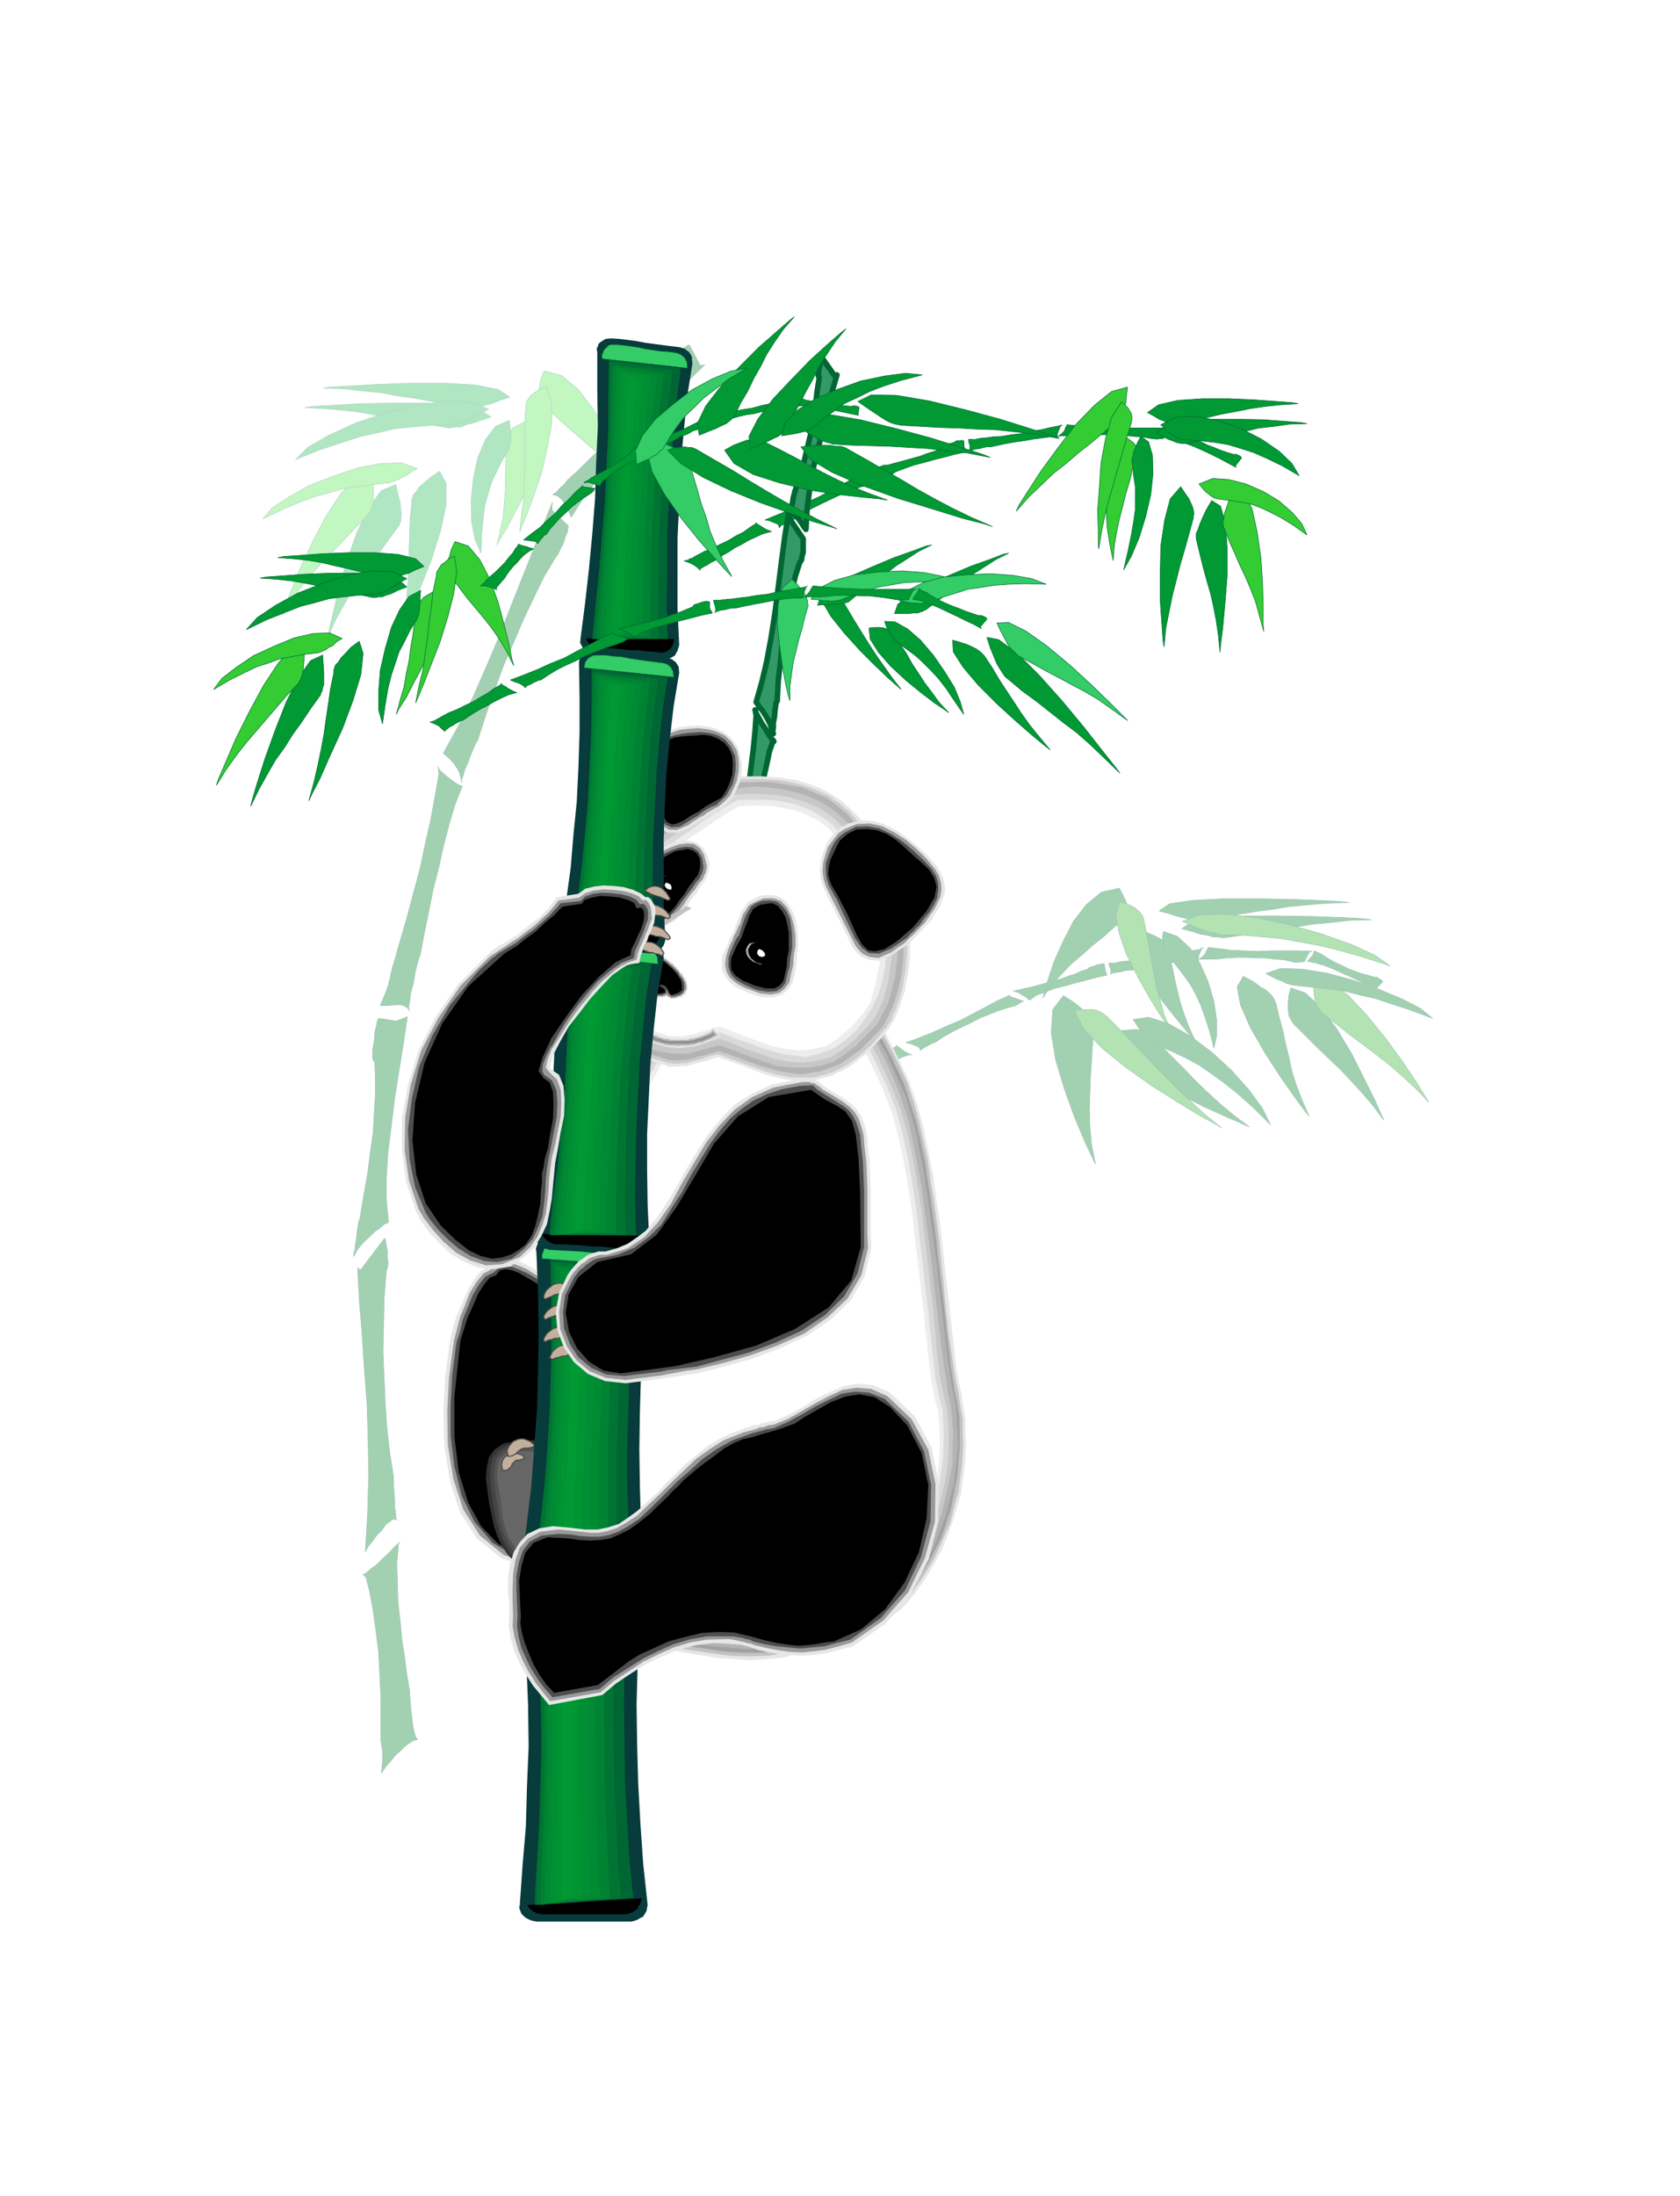 <svg xmlns="http://www.w3.org/2000/svg" width="490.455" height="640.792" fill-rule="evenodd" stroke-linecap="round" preserveAspectRatio="none" viewBox="0 0 3035 3966"><style>.brush0{fill:#fff}.pen0{stroke:#000;stroke-width:1;stroke-linejoin:round}.pen1{stroke:none}.brush1{fill:#a1d1b0}.pen2{stroke:#a1c2b3;stroke-width:1;stroke-linejoin:round}.brush2{fill:#093}.pen3{stroke:#063;stroke-width:1;stroke-linejoin:round}.brush4{fill:#c2f7c2}.pen5{stroke:#b0d4c2;stroke-width:1;stroke-linejoin:round}.brush5{fill:#b0e6c2}.brush6{fill:#3c3}.brush7{fill:#b3e3b3}.brush8{fill:#e6e6e6}.pen6{stroke:none}.brush9{fill:#c2c2c2}.brush10{fill:#a1a1a1}.brush11{fill:#b3b3b3}.brush12{fill:#c7c7c7}.brush13{fill:#d9d9d9}.brush14{fill:#ededed}.brush15{fill:#999}.brush16{fill:#4d4d4d}.brush17{fill:#000}.brush22{fill:#c2b09c}.pen7{stroke:#4a4a4a;stroke-width:2;stroke-linejoin:round}.brush23{fill:#3c6}.pen8{stroke:none}.brush28{fill:#083b3b}.brush29{fill:#063}.pen9{stroke:#033;stroke-width:1;stroke-linejoin:round}.brush30{fill:#007533}.pen10{stroke:none}.brush31{fill:#008233}.brush32{fill:#008a33}.brush33{fill:#008f33}.brush34{fill:#009433}.pen11{stroke:none}</style><path d="M0 75h2974v3891H0V75z" class="pen1 brush0"/><path d="m1498 1955-8 2 8 4 9 4 7 4 6 5-1-2 2-2 5-3 6-3 6-4 6-3 4-2h2l10-7 11-7 12-7 12-6 12-7 12-7 13-6 14-4 1 2-4-3-5-2-5-3-4-3-8-6-1-1-1 1-1 1-11 7-11 8-13 8-13 8-15 7-15 7-15 7-13 7-7 3-7 3zm351-147-26-9 2-2-23 10-22 12-23 12-23 12-24 10-24 11-25 10-25 9 7 1 10 4 7 3 3 6 3-3 9-5 9-5 6-2 15-10 16-9 16-8 17-8 17-9 18-7 18-7 20-6 5-1 8-4 6-4 3-1zm167-69h-13l1 5 2 5 1 5-1 6 1-2 4-1 6-1 8-1 7-2 6-1h7l13-3 15-3 15-3 16-2 15-3 16-2 14-1h16v-7l3-8 3-7 3-1h-4l-1 2-16 3-17 4-18 3-17 4-18 2-18 2-17 2-15 2h-5l-4 1-6 1-2 1z" class="pen2 brush1"/><path d="m2356 1737 9-17 5-2-24-1h-49l-24 1-25-1-23-1-23-3-19-2-3 5-3 7-5 5-6 4h32l18-2 18-1h18l18 1h16l16 2 15 1 16 3 2 1 8 1 8-1h5zm142 36-12 12 2 4-15-8-15-8-16-8-16-7-17-8-15-6-17-5-15-3 4-5 5-5 2-5 1-4 2 1 7 3 6 3 4 3 10 6 11 6 11 5 12 6 11 4 11 4 12 3 13 4 2-1 5 3 5 3 2 3zm-503-32 2 13 3 7-19 4-18 5-20 5-18 5-19 5-17 6-16 6-13 9-6-5-7-4-8-5-8-2 3-1 9-2 8-2 6-1 15-4 15-4 14-4 15-4 13-5 13-4 11-5 12-4 3-3 10-3 5-2 6-1 3-1 3 1z" class="pen2 brush1"/><path d="m1244 1011-8 2 9 3 8 4 6 4 6 6-1-2 3-2 5-3 6-3 6-4 6-3 4-2h2l9-8 11-6 12-8 12-6 12-7 13-6 13-6 15-4h1l-5-2-5-2-5-3-5-3-8-5v-1l-1 1v1l-11 7-11 8-14 7-13 8-15 7-14 7-15 6-13 7-4 2-4 3-5 1-2 2zm350-148-25-8 1-4-23 10-22 12-23 12-22 12-25 11-24 11-25 10-24 10 7 1 10 4 7 3 2 6 3-4 10-4 9-6 6-2 15-10 16-9 16-8 17-8 17-8 18-7 18-7 20-6 4-2 8-3 7-5 2-1zm167-69-11-1v5l2 6v6l-1 6 1-2 4-1 6-2 8-1 7-2 6-1h7l13-3 15-3 16-3 16-2 16-3 16-2 14-2h15v2l-1-7 3-8 3-7 3-1h-3l-2 1-16 3-17 4-18 3-17 4-18 2-18 3-17 1-14 2h-5l-5 1-5 1-3 1z" class="pen3 brush2"/><path d="m2102 792 7-17 7-2h-74l-24 1-25-1-23-1-23-3-19-2-3 5-2 6-5 5-6 5 4-1h25l3 1 18-2 18-1h17l18 1h16l17 2 16 1 16 3h2l7 1 8-1h5zm141 35-11 14 1 3-15-8-15-8-16-8-15-7-16-7-16-6-16-6-15-2 2-5 5-5 2-5 1-4 2 1 7 3 6 3 4 2 10 5 12 6 10 5 12 6 11 4 12 5 12 4 13 4 2-1 5 2 4 2 2 3zm-502-31 1 12 4 8-19 4-19 5-20 5-18 5-19 5-17 6-16 6-12 9-7-5-7-5-8-4-8-1 4-2 9-1 8-3h6l15-4 15-4 14-4 15-4 13-5 13-4 11-5 12-4 2-4 10-3 5-3h6l4-1 3 1z" class="pen3 brush2"/><path d="m1298 2597-1 12 6-1h13l7 1h5l6 3 6 2 6 4-3-4-2-8-2-13v-13l-2-15v-23l-3-26-2-26-3-27-1-27-2-28v-27l1-27 4-23h1l-6-1h-7l-9-2-9-1-9-3-6-2-4-1h1l2 3 2 4 4 26 4 30 2 30 2 32v31l1 31-1 30-1 27v7l1 10v8l-1 7zm28-1039-4 11 4 5 5 6 4 6 5 7 4 6 4 8 4 7 4 9-2-6v-10l1-13 3-14 1-15 2-12 2-9 1-2 2-26 3-26 3-28 4-27 3-28 6-26 5-24 7-20 1 2-5-6-5-8-6-10-6-9-6-11-4-7-2-6h1v5l1 5-2 29-3 31-4 32-4 32-6 30-5 30-6 26-5 25-2 7-1 11-1 8-1 5zm125-585v24l-2 7-1 7-2 3-1 1-8 25-7 28-6 29-5 31-6 32-3 34-4 35-2 37-2 3-1 7-1 8-1 11-2 10v9l-1 7 1 4-3-9-3-9-4-8-4-7-5-8-5-6-4-6-3-4 10-35 9-38 8-43 7-45 6-47 6-47 6-46 7-42 1 11 25 37zm36-324-2-1-1 3-2 5-1 6-2 5v6l-1 5 2 4-4 26-3 27-5 25-4 26-6 25-6 25-8 24-7 25-1 2-1 5-2 7-1 8-2 7-2 7-1 4v2h6l8 8 4 5 4 6 3 5 4 5 2-37 5-37 6-36 9-35 8-36 9-33 8-34 9-31-4 2-21-30zm-159 1258-32 6-4-7v45l2 49 1 49 2 51-1 49-1 50-3 48-5 46 4-2 5-2 6-2h13l6 2 5 2 4 6-2-3-1-6v-53l-4-37-2-37-1-36v-71l2-34 2-35 4-33 1-3 2-5v-8l1-8-1-9-1-6-1-5-1-1zm-12-298 34 8 4-5-5 32-5 35-6 35-4 36-4 35-2 35v34l4 33-6-2-5-2-6-2h-6l-7-2-6 1-6 1-3 4v-2l1-5 1-7 2-7v-8l1-7 1-6 1-2 5-26 5-25 3-26 4-24 1-25 1-25-1-25v-24l-3-3v-9l1-5v-6l2-5 2-4h2z" style="stroke:#063;stroke-width:10;stroke-linejoin:round;fill:#396"/><path d="m691 3181-2 21 8-12 9-10 8-10 9-8 8-8 8-6 8-5 8-2-3-2-3-8-3-14-2-16-2-18-1-15-1-10v-4l-5-30-4-31-5-33-3-32-4-35-1-35-1-35 3-35 2-3-8 7-10 11-12 11-11 11-12 9-8 7-6 3 1-1 2 2 3 3 7 27 6 33 5 36 5 40 2 39 2 41v78l1 8 2 11v20zm3-944-43 57-5-5 3 58 5 61 4 62 5 65 2 65 1 67-2 67-4 68 5-9 8-10 8-11 9-9 7-10 8-6 6-4 6 2-2-3v-8l-2-12v-13l-1-15-1-12v-15l-7-44-5-44-3-45-2-45-2-48 1-48 1-49 4-49 2-6 1-8-1-11v-10l-2-11-1-7-2-6-1 1zm5-450-12 29h14l7-1h8l6-1 7 2 6 3 5 6-2-5 2-11 2-16 5-18 3-19 4-16 3-11 2-4 7-37 8-39 8-40 10-40 9-40 10-39 11-37 13-33h1l-6-2-7-4-8-6-8-6-8-7-5-5-3-4 1-1v6l1 6-7 40-8 44-10 44-10 47-12 44-12 45-12 41-11 39-2 5-1 6-2 6-1 8-2 6-1 6-2 5-1 4zm328-837-30-29 1-14-23 56-23 59-24 60-24 62-25 59-25 57-27 53-26 47 3 3 6 5 5 5 6 7 4 6 5 9 2 8 2 10v-5l3-8 3-11 6-13 5-14 5-12 4-9 3-4 15-47 16-45 16-44 18-41 18-42 18-38 19-39 21-35 2-2 3-5 4-9 5-9 3-11 4-9 1-8 1-3zm219-326 19 36 8-1-31 30-31 33-33 33-32 35-33 34-29 36-28 36-24 38-3-7-3-6-4-7-3-6-5-7-5-4-5-3h-5l1-2 5-3 6-7 8-7 6-8 7-6 5-5 3-2 24-24 24-23 23-24 23-24 21-26 22-25 20-27 20-26-1-4 3-5 4-6 6-5 5-6 5-3 4-3 3 1zM685 1839l31 5 20-8-7 47-8 50-8 50-6 50-6 47-3 46v42l4 39-8 4-8 7-9 6-9 9-9 8-8 9-7 9-5 10v-5l2-7 1-10 2-11 1-12 2-11 1-8 2-3 7-43 7-39 5-39 5-35 2-35 2-33v-32l-1-29-3-2-1-8v-12l3-14 1-16 3-13 2-10 3-3z" class="pen2 brush1"/><path d="m1151 896-5-11-10-26-17-37-21-41-26-42-28-36-30-25-31-8-6 15-2 13-2 9v14l3 5 3 3 3 3 22 20 22 20 21 18 22 19 20 18 21 21 20 22 21 26zm-253 88 4-9 13-20 16-31 19-35 14-39 10-37v-32l-11-23-15 4-11 5-9 5-5 5-6 7v7l-3 24v24l-1 23v24l-2 23-2 24-5 24-6 27z" class="pen5 brush4"/><path d="m725 1140 4-11 14-29 18-43 19-48 16-51 10-47v-38l-12-22-16 11-12 10-9 8-5 8-5 5-2 6-1 4v4l-3 30-1 28-1 28v28l-2 27-2 29-4 30-6 33zm-132 9 2-13 7-30 10-44 15-50 18-51 21-44 23-31 26-11 4 18 4 15 1 12 1 9-1 6v6l-2 4-1 4-18 24-17 24-17 23-15 23-17 23-15 25-15 27-14 31z" class="pen5 brush5"/><path d="m510 1111 3-12 12-30 17-42 22-47 25-48 27-41 28-28 28-8 2 18 1 15-1 11v10l-2 6-1 5-2 3-2 4-21 22-21 22-20 21-20 21-20 21-19 23-18 25-18 29zm429-150 3-9 10-24 13-35 14-41 10-45 8-43-1-38-9-28-12 5-8 5-7 5-4 5-5 8-1 8-2 29v84l-1 27-1 28-4 28-3 31z" class="pen5 brush4"/><path d="m584 701 13-2 36-2 50-3 60-2h60l54 3 42 8 22 14-18 6-15 6-12 3-9 3h-8l-6 1h-8l-34-6-31-5-31-6-30-4-32-6-32-3-34-4-37-1z" class="pen5 brush5"/><path d="m551 736 13-2 36-2 50-3 60-1h59l55 3 41 8 22 14-18 6-15 5-12 3-9 4h-8l-6 1h-4l-3 1-35-6-31-5-31-6-30-5-31-6-32-4-34-3-37-2z" class="pen5 brush5"/><path d="m534 830 22-22 38-22 48-22 54-18 55-14 53-7 45 1 34 13-15 7-11 7-10 4-8 4-7 2-6 2-5 1-4 1-38 1-34 3-31 3-30 7-32 7-34 11-40 13-44 18z" class="pen5 brush5"/><path d="m475 937 17-20 29-19 37-21 44-17 44-15 42-8 37-1 29 10-11 6-9 7-8 3-6 4-6 2-5 2-4 1-3 1-31 3-28 4-25 4-24 7-26 7-27 10-31 13-35 17z" class="pen5 brush4"/><path d="m869 999-11-25-6-32-1-38 4-39 8-38 14-33 18-24 25-11 1 11 2 10v15l-1 5-1 4-1 3v4l-13 21-10 20-9 19-6 20-6 21-3 24-3 28-1 35z" class="pen5 brush5"/><path d="m1836 923 5-11 16-25 24-37 30-41 32-42 34-35 31-25 29-8-2 15-1 12-2 10-2 8-3 5-3 5-3 3-2 3-24 20-24 20-23 18-22 19-23 18-22 21-23 22-22 25zm175 89-2-9-4-20-5-31-2-35-2-39 4-37 10-32 17-23 9 5 7 5 5 4 4 5 2 6v7l-7 25-6 25-7 23-6 24-6 23-5 24-4 24-2 26z" class="pen3 brush6"/><path d="m2103 1168-2-11-2-29-3-43v-48l1-51 7-47 10-38 19-22 8 12 7 10 4 9 3 7 1 5 1 5-1 4v4l-8 29-8 29-8 27-7 28-7 27-6 30-6 30-3 33zm101 10 1-13 4-31 4-44 4-50v-51l-3-43-9-32-16-10-10 17-7 15-5 12-3 9-3 6v10l1 4 6 25 6 24 6 22 7 24 5 22 5 26 4 27 3 31z" class="pen3 brush2"/><path d="m2283 1140-1-12v-30l-1-43-3-47-7-48-9-41-14-28-18-8-9 18-5 15-4 11-1 10-2 6 1 5v3l2 4 9 23 10 22 9 21 10 21 9 21 9 23 7 25 8 29zm-298-149-1-9v-24l-1-36 3-41 3-45 8-43 11-39 18-28 6 5 6 6 3 5 3 5 1 8-1 8-9 29-8 28-8 28-8 28-8 27-7 28-6 29-5 31z" class="pen3 brush6"/><path d="m2345 729-11-2-28-2-40-3-46-2h-48l-44 3-35 8-20 14 11 6 10 6 8 3 7 4h5l5 1h8l27-6 27-5 25-6 27-5 25-5 27-4 28-3 32-2z" class="pen3 brush2"/><path d="m2361 765-11-2-27-2-40-3-46-1h-48l-44 3-36 8-20 14 11 6 10 5 8 3 7 3 5 1 5 1h8l27-6 27-5 26-6 26-5 25-6 27-3 28-4 32-1z" class="pen3 brush2"/><path d="m2347 859-13-22-23-22-32-22-37-19-40-14-40-8-36 1-29 14 7 7 7 7 6 4 6 4 5 2 5 2h4l4 1 28 2 26 3 24 4 23 7 22 7 25 11 27 13 31 18z" class="pen3 brush2"/><path d="m2361 966-9-20-17-20-24-21-28-17-32-14-31-8-29-2-25 10 5 6 6 7 5 4 5 4 6 4 7 2 23 3 21 3 18 4 18 7 17 8 19 10 21 13 24 17z" class="pen3 brush6"/><path d="m2030 1029 14-25 14-33 12-39 9-39 4-38-1-33-7-24-14-10-6 11-4 10-3 7-1 7-2 5v7l1 4 2 21 3 20v40l-3 21-4 24-6 29-8 35z" class="pen3 brush2"/><path d="m928 1202-3-11-5-25-9-37-11-41-15-42-18-35-21-25-24-8-7 15-3 12-4 9v14l1 5 1 3 3 3 15 20 15 20 15 18 16 19 14 18 14 20 13 22 13 26zm-212 88 4-9 13-20 16-31 19-35 16-39 13-37 3-32-6-23-12 5-9 5-8 5-4 5-5 7-1 6-6 24-3 25-4 23-3 24-5 23-4 24-7 24-7 26z" class="pen3 brush6"/><path d="m558 1446 5-11 15-29 19-43 22-48 19-51 14-46 4-38-7-22-15 11-10 11-8 8-5 8-5 5-2 6-1 4v4l-6 29-4 28-4 27-4 28-5 27-6 29-7 30-9 33zm-105 10 3-13 9-30 14-44 18-50 20-51 22-44 22-31 22-10 1 17 1 15v21l-2 6-1 6-2 3-1 4-18 25-16 24-16 22-15 24-16 22-15 26-15 27-15 31z" class="pen3 brush2"/><path d="m391 1418 4-12 13-30 18-42 24-48 26-48 27-41 25-28 23-8-1 18-1 15-1 12-1 9-2 6-2 6-2 3-2 4-21 22-19 22-18 21-18 21-18 21-18 23-18 25-18 29zm360-149 4-9 10-24 14-36 16-41 14-45 11-43 5-39-4-28-10 5-7 6-7 5-3 5-5 8-1 8-6 29-3 29-4 27-3 28-4 27-4 29-7 28-6 31z" class="pen3 brush6"/><path d="m502 1007 10-2 29-2 41-3 47-2h47l43 3 32 8 15 14-15 6-12 6-11 3-7 4h-7l-4 1h-3l-3 1-27-6-24-5-24-6-23-5-25-6-24-4-27-3-28-2z" class="pen3 brush2"/><path d="m470 1044 10-2 29-2 40-3 48-2h47l43 3 32 8 16 14-16 6-12 6-10 3-7 3h-7l-4 1h-6l-27-6-24-5-24-5-23-5-25-5-24-4-27-3-29-2z" class="pen3 brush2"/><path d="m445 1137 20-22 33-22 40-22 46-18 46-15 43-7 35 1 27 13-13 7-10 7-10 5-6 4-7 2-4 2h-4l-3 1-31 2-27 3-25 3-25 7-27 7-28 11-33 13-37 18z" class="pen3 brush2"/><path d="m386 1245 15-20 26-20 31-21 37-17 36-15 35-8 30-1 22 10-10 6-7 7-7 3-5 4-9 4-6 2-26 3-22 4-21 4-19 7-22 7-23 11-26 13-29 17z" class="pen3 brush6"/><path d="m691 1307-7-25v-33l3-39 9-39 11-38 15-32 17-24 21-11-1 11v10l-1 8v7l-1 5-1 4-1 3-1 3-13 21-10 20-10 19-7 21-7 21-6 24-5 29-5 35z" class="pen3 brush2"/><path d="m1884 1802 2-9 7-23 11-33 16-36 19-37 24-31 27-22 32-7 7 13 5 11 3 8 2 7-1 5-1 4-2 3-2 3-21 17-19 17-20 16-19 17-19 16-18 19-18 19-15 23zm275 77-7-7-16-19-22-27-24-31-22-34-15-33-6-28 10-20 15 4 12 5 8 4 7 4 4 3 3 3 1 3 2 3 5 21 5 22 4 20 5 21 5 20 7 21 8 21 11 24zm206 137-8-10-19-26-26-37-27-42-26-45-18-41-6-33 11-19 17 9 14 10 10 6 8 7 4 5 3 5 1 3 2 4 6 25 7 26 5 24 6 24 5 24 8 25 10 26 13 30zm135 7-5-11-12-27-19-38-22-44-27-45-28-38-29-27-26-9-4 15-1 13v10l1 9 1 5 3 5 2 4 3 4 21 21 21 21 21 20 21 20 19 20 20 22 20 23 20 27z" class="pen2 brush1"/><path d="m2581 1990-7-11-16-26-25-37-30-41-34-42-34-36-34-24-28-7v15l1 13 1 10 3 9 2 5 3 5 3 3 3 4 25 19 25 20 24 18 24 18 23 18 23 20 24 22 24 25zm-467-131-6-9-14-20-19-31-20-36-20-40-13-37-6-34 7-24 12 4 9 4 7 4 6 5 6 7 3 7 5 26 5 25 4 24 5 25 4 24 7 24 7 25 11 27z" class="pen2 brush7"/><path d="m2437 1630-15-2-37-2-53-2-60-1h-63l-55 3-41 6-19 13 18 5 16 5 12 3 11 2h7l7 1h9l33-5 32-5 30-5 31-4 30-5 33-3 35-3 39-1z" class="pen2 brush1"/><path d="m2478 1661-15-2-37-2-53-2-61-1h-62l-55 4-41 6-19 13 18 5 16 5 12 2 11 3h7l7 1h10l33-5 31-5 30-5 31-4 30-5 33-3 35-4 39-1z" class="pen2 brush1"/><path d="m2511 1744-29-20-42-19-54-19-57-16-60-13-55-6-46 1-32 12 15 6 13 6 10 3 10 4 7 1 7 2 5 1 6 1 39 1 35 3 32 3 33 6 34 6 37 9 42 12 50 16z" class="pen2 brush7"/><path d="m2588 1839-22-18-33-17-43-18-46-16-48-13-45-7-38-1-26 9 11 6 10 5 9 3 7 4 5 1 6 2h4l4 1 31 3 29 3 27 4 27 7 27 6 30 10 34 11 40 15zm-395 54 5-22v-29l-5-34-10-34-15-34-18-28-23-21-25-9-2 9 1 9v6l2 7 3 8 5 6 15 18 13 17 12 17 10 18 8 18 8 22 8 25 8 31zm-214 209-6-12-14-30-18-43-18-50-16-53-8-50 3-41 19-25 16 10 13 10 9 8 7 8 3 5 3 5 1 4 2 4-1 32-2 31-2 30-1 30-1 29 1 31 3 32 7 35zm278-67-11-5-28-12-40-18-44-22-45-27-39-28-28-29-10-29 15-4 13-1 10-1 9 1h5l5 2 3 3 4 3 22 21 22 22 21 21 21 22 21 20 22 20 24 20 28 21z" class="pen2 brush1"/><path d="m2207 2037-11-7-28-15-41-25-46-29-48-34-43-35-33-35-16-32 13-2h20l8 2 5 2 5 3 4 3 4 3 26 26 25 26 24 25 24 25 24 24 26 25 27 25 31 25z" class="pen2 brush7"/><path d="m2295 2031-14-29-24-33-32-36-36-33-40-30-39-22-35-11-28 4 8 12 7 10 6 7 7 6 9 7 8 5 28 12 25 12 22 12 23 16 22 16 25 20 27 24 31 31z" class="pen2 brush1"/><path d="m1704 2794-16 30-18 29-19 27-21 24-24 19-24 16-27 11-27 7-15 2-13 4-14 4-13 6-14 5-14 5-14 5-13 5-31 3-30 2-31-2-30-2-31-5-30-5-30-6-30-5v-7h-5l-5-8-5-7-6-7-5-6-6-7-5-7-5-7-5-7-1-9v-6l-1-6-1-6-2-6-1-5-3-6-2-6-11-18-14-21-15-23-14-24-13-26-7-25-1-25 9-23 9-27 6-29 3-31 1-30-2-32-1-31-3-31-3-28-5-36-4-36-4-36-3-35-4-36-2-35-1-36 1-35 5-42 12-39 15-38 20-34 20-35 21-33 20-34 18-33 16-38 18-35 18-33 22-27 22-25 26-19 30-14 34-7 46 6 44 19 41 29 38 38 34 43 31 48 27 51 25 53 14 40 12 43 9 44 9 46 6 45 7 46 5 45 5 46 3 25 3 27 3 26 3 27 3 26 3 27 4 26 6 27 3 22 4 23v22l1 23-1 22-2 23-3 22-3 23-4 12-3 12-4 12-3 12-5 12-4 12-5 12-4 12z" class="pen6 brush8"/><path d="m1718 2746-15 35-15 33-19 31-20 29-23 24-24 22-28 17-28 13h-13l-12 2-11 2-10 3-11 3-11 5-11 4-11 6-34 9-34 6-35 1-35-1-35-5-35-5-35-7-33-6-1-7h-6l-6-8-5-6-5-6-4-6-6-7-4-6-5-7-4-6-1-9-1-7-1-6-1-6-2-6-2-6-3-6-2-6-11-17-13-19-15-23-14-23-13-25-7-24-1-25 8-21 9-29 7-29 3-31 1-31-2-32-1-32-3-31-3-29-5-36-4-35-4-36-3-35-4-36-2-35-1-36 1-35 5-42 12-39 15-37 20-34 20-34 21-33 20-33 17-33 15-38 18-34 18-32 21-27 22-24 25-19 29-14 34-7 45 7 44 19 40 28 38 38 34 43 31 48 27 50 24 51 11 33 10 35 8 36 8 36 5 36 6 37 5 37 5 37 3 34 4 35 3 35 4 36 4 34 5 34 5 34 7 35 3 21 4 23v22l1 23-1 21-2 23-3 22-3 23-2 6-2 6-2 6-1 6-2 6-1 6-2 6-1 7z" class="pen6 brush9"/><path d="m1733 2555 1 57-5 57-11 55-17 52-24 47-29 43-34 36-39 29-12 4-11 4-11 2-11 3-12 2-11 2-11 3-11 5-8 3-7 3-8 3-7 3-8 2-7 3-7 3-7 3-31 4-30 2-30-1-30-2-31-5-31-4-30-6-29-6v-6l-5-1h-4l-5-7-4-6-5-6-4-6-6-6-4-6-5-6-3-6-2-13-2-12-3-10-3-9-5-10-4-9-6-9-6-9-9-13-11-15-11-18-10-19-9-20-5-20-1-19 7-17 9-30 7-30 3-32 2-31-2-33-1-31-3-32-2-29-5-36-4-35-5-36-3-35-4-36-2-35-1-35 1-35 5-42 12-38 15-37 20-34 20-34 21-33 20-33 17-32 16-39 18-36 19-33 23-28 24-24 27-17 31-12 36-2 42 11 40 21 37 29 35 37 30 41 29 45 24 46 23 49 11 33 11 35 8 35 8 37 5 36 6 37 5 36 5 38 3 31 4 32 4 32 4 33 3 32 4 33 4 32 5 33 1 6 1 6 1 6 2 7 1 6 1 7 1 7 2 8z" class="pen6 brush10"/><path d="m1727 2538 4 70-7 68-16 63-23 59-30 49-34 41-38 30-38 18-35 4-26 9-25 10-27 11-37 7-48 1-67-6-91-16-2-6-2-2-4-1h-3l-5-7-4-6-5-5-4-5-5-6-4-5-5-5-4-5-4-29-10-25-14-24-15-22-17-24-13-25-10-27-3-30 19-48 8-58v-67l-5-72-9-77-9-77-7-76v-70l4-39 13-38 17-38 21-36 22-36 22-35 19-34 16-32 57-110 63-57 65-14 65 22 61 48 56 68 46 79 37 82 17 59 15 76 12 83 12 88 9 82 9 74 8 58 8 36z" class="pen6 brush11"/><path d="m1721 2641-9 46-11 47-17 44-20 41-26 35-28 31-32 24-34 17-20 1-19 5-18 5-18 7-18 6-18 6-18 5-18 5-26 1h-25l-26-1-25-2-26-4-24-4-25-5-24-4-7-8-7-2-9-11-8-9-8-9-6-9-5-29-10-26-14-23-14-22-16-23-13-22-10-26-4-28 11-28 9-30 4-31 3-32-1-34-1-32-3-33-2-29-5-38-4-37-5-38-3-37-4-38-2-37-2-37 1-37 5-38 11-36 15-35 19-33 20-33 20-31 19-31 17-30 2-6 2-6 3-6 3-6 2-6 3-6 2-6 3-6 19-39 22-32 22-28 25-21 26-15 30-7 33 1 36 11 36 23 35 30 33 35 31 42 27 44 24 47 20 49 16 50 12 58 11 59 8 60 8 60 7 60 7 60 7 60 9 60 1 9 2 9 2 9 2 10 1 12 1 13 1 12 1 13-1 12v38z" class="pen6 brush12"/><path d="m1684 2760-15 29-15 28-18 25-18 23-21 19-22 16-25 11-25 6-14 1-12 4-12 3-12 5-12 5-12 5-12 5-11 5-29 4-28 3-29-1-28-1-29-4-28-4-29-5-27-5-8-7-8-3-7-9-7-8-7-8-5-8-5-28-10-25-13-23-14-21-16-22-13-22-11-24-4-26 11-28 9-30 5-33 3-32-1-35-1-33-3-33-2-29-5-37-4-38-6-39-3-38-5-39-2-39-1-39 2-36 5-33 10-30 13-31 16-28 17-29 17-27 17-26 15-24 4-10 4-9 4-9 5-9 4-10 5-9 4-10 5-9 16-34 19-30 19-26 22-20 23-16 26-8 29-3 33 6 36 18 35 27 32 31 31 38 27 41 24 44 21 46 19 47 12 43 10 45 8 46 8 48 5 47 6 48 5 47 6 47 1 20 3 21 1 22 3 22 2 21 4 22 4 20 6 21 2 28 1 29-1 27-2 27-5 26-6 27-8 26-8 27z" class="pen6 brush13"/><path d="m1614 2856-9 7-9 8-9 7-8 7-10 5-9 5-10 4-9 5-20 2-18 4-18 6-18 7-18 6-18 7-19 5-18 5h-48l-24-2-23-2-24-4-24-3-24-4-23-4-8-7-7-3-6-8-6-6-6-7-5-7-4-22-6-19-9-19-8-16-11-17-11-16-11-16-9-16-6-10-4-10-3-6-1-5-1-6v-6l6-17 7-17 4-18 4-18 2-20 2-19 1-19 1-18-3-45-3-45-4-44-4-44-6-45-4-45-5-44-2-44-2-21v-34l3-14 2-14 5-14 5-16 8-16 12-25 13-23 13-23 14-22 13-23 14-23 13-24 13-23 11-28 13-26 12-25 15-22 14-21 18-17 20-15 23-12 46-5 46 14 42 28 41 41 35 48 33 52 26 54 21 53 11 43 10 45 8 46 7 47 5 47 6 47 5 47 6 47 1 20 3 21 2 22 3 22 2 22 4 22 4 20 6 21 2 43-1 44-6 41-8 42-14 38-17 37-21 33-24 32z" class="pen6 brush14"/><path d="M1540 2894h-9l-9 2-8 1-7 2-9 1-7 2-9 3-7 4-10 3-9 4-9 3-8 4-9 2-9 3-9 2-9 3-25 1-25 1-24-1-24-2-25-4-24-3-24-4-24-4-8-7-7-3-5-6-5-6-5-6-4-5-5-24-6-20-10-19-10-18-12-18-12-17-12-18-9-17-5-10-2-7-1-6 1-5 1-6 3-6 3-7 4-7 9-47 5-48 1-49-2-49-6-51-5-49-6-48-5-45-3-23-2-23-3-23v-23l-1-24 1-22 2-22 6-21 11-31 14-28 15-27 16-26 16-27 16-26 15-27 15-27 11-27 11-25 12-24 14-21 14-21 18-17 19-15 22-11 44-4 45 14 41 28 39 40 35 46 31 52 25 52 20 51 11 43 10 45 8 45 7 47 5 47 6 47 5 46 6 47 1 20 3 21 2 22 3 23 2 21 4 22 4 21 6 21 2 28 1 28-1 27-3 27-6 25-6 26-9 26-9 26-12 21-12 22-15 20-14 19-16 16-17 15-19 11-19 8z" class="pen6 brush0"/><path d="m970 2295-10-6-10-6-12-5-11-3-12-2-11 1-11 4-9 9-15 8-12 15-12 20-10 23-10 23-7 24-5 19-2 16-7 54-3 61 2 63 10 62 18 56 31 48 44 35 60 19h13l6-1h6l4-3 6-2 4-4 6-5 5-11 4-10 2-12 3-11 1-12 1-12v-12l1-10 8-8 9-7 8-8 8-8v-69l1-22-1-23v-66l-7-11-5-13-4-16-3-16-3-18-1-17-1-15v-11l8-8-8-11-7-9-7-9-6-9-7-10-4-10-4-11-1-11-31-17z" class="pen6 brush8"/><path d="m985 2313-11-7-11-7-13-8-12-5-14-5-13-1-12 3-11 9-15 8-12 15-12 19-9 23-9 22-6 23-5 19-2 15-7 52-3 60 1 61 10 62 18 55 30 47 43 35 58 19 5-1h15l9-5 9-7 5-10 4-11 2-12 3-11v-12l1-12v-12l1-10 9-6 9-8 7-8 8-8v-66l1-22-1-22v-65l-6-9-4-11-4-12-2-13-3-15-1-13-1-12v-8l-2-7-1-5-1-5v-3l1-7 6-7-8-10-6-9-7-9-6-8-6-10-5-9-4-10-1-10-9-4z" class="pen6 brush15"/><path d="m1003 2356-6-10-4-7-4-9v-9l-10-6-11-7-14-8-13-6-15-6-13-2-12 3-9 9-15 7-12 15-11 19-9 22-9 22-5 22-6 18-2 14-6 47-3 54v55l7 56 13 52 23 47 33 38 46 28 14 3 14 3 11 1 11-1 8-4 7-7 5-12 6-14 1-9 1-7v-9l1-7v-23l1-7 9-6 9-7 7-8 8-8v-170l-5-10-5-15-6-20-4-21-4-23-1-19v-16l4-8-6-9-6-8-7-9-6-8z" class="pen6 brush16"/><path d="m1021 2390-5-7-5-7-7-8-6-8-6-10-5-9-4-9v-7l-10-5-11-7-12-7-12-7-13-5-11-2-11 2-7 9-11 4-10 12-11 17-9 21-10 22-7 22-6 19-2 17-9 84v75l8 64 17 54 23 42 31 32 37 20 43 8 9-4 7-8 5-13 4-14 2-17 1-16v-16l1-12 9-4 9-7 8-9 7-7v-60l1-19-1-21v-65l-5-9-4-15-6-22-3-23-4-24-2-20v-15l3-6z" class="pen6 brush17"/><path d="m935 2602-26 5-16 11-10 14-4 20-1 20 3 23 3 22 5 23 3 15 6 18 8 17 10 16 12 13 15 9 16 3 20-2 15-10 10-11 4-13 2-12-2-15-2-14-2-16 2-16 1-14 4-13 4-14 5-13 2-14-1-13-4-12-8-11-9-6-8-3-10-4-9-1-10-3h-19l-9 1z" class="pen6" style="fill:#333"/><path d="m942 2608-26 3-16 9-10 13-4 17-1 18 2 22 3 21 4 22 2 13 5 15 5 15 8 16 8 13 12 11 13 7 16 3 18-6 12-8 6-12 3-14-1-17-2-16-2-17 2-14 2-17 5-15 5-16 4-15 1-15-3-12-9-11-15-7-6-3-6-1-6-1h-6l-6-1h-17z" class="pen6" style="fill:#454545"/><path d="m949 2614-26 1-16 8-10 11-4 16-1 17 2 21 3 21 4 23 1 11 4 15 5 14 7 15 8 12 10 11 12 7 15 4 15-5 10-7 5-10 3-11-1-14-1-13-2-14v-23l1-9 1-10 3-9 2-9 3-9 3-9 3-9v-14l-2-10-5-8-8-5-11-4-10-3-12-2h-11z" class="pen6" style="fill:#545454"/><path d="m955 2621-26-1-16 6-10 9-4 14-1 15 2 18 3 20 3 20 2 19 5 19 6 17 10 15 9 11 12 8 12 2 13-2 9-8 5-8 1-10v-9l-3-12-2-14-1-17 3-19 4-20 5-17 5-15 3-12-2-11-8-8-15-7-24-3z" class="pen6" style="fill:#666"/><path d="m908 2655-2-10 2-8 4-6 7-4 7-3 8 1 8 2 7 6-8 3-6 1h-3l-3 3-3 3-3 6-7 6h-8zm93-52 5 1 6 3 5 3 6 6 3 6 2 6v7l-3 8-4-7-4-6-5-5-4-4-7-18zm-33-6 6-2 6 1 6 1 6 3 4 3 4 7 2 7v10l-4-1-7-9-7-5-8-3-8-1v-11z" class="pen7 brush22"/><path d="m936 2599 8-1 7 2 7 3 7 6v3l-6 2-5 1h-7l-6 2-6 5-4 4-6 3-7 1-2-11 4-8 7-8 9-4z" class="pen7 brush22"/><path d="m1427 1265-3-9-5-22-6-33-5-37-4-39 2-36 8-28 17-15 9 9 8 10 5 6 4 7 1 5 1 4v3l1 3-6 21-5 21-6 20-5 21-5 20-3 21-3 23v25z" class="pen3 brush23"/><path d="m1714 1287-7-5-18-12-25-19-27-22-28-26-22-25-15-24-2-20 11-1h9l7 1 6 2 7 4 4 5 12 18 12 18 10 18 12 18 11 17 13 17 13 18 17 18zm183 67-9-7-22-18-31-27-34-31-34-34-27-32-18-28-1-21 14 4 12 4 9 4 8 4 4 3 4 3 3 3 3 3 14 21 13 22 13 20 14 21 13 20 15 21 17 21 20 24zm126 42-9-12-23-29-33-42-39-47-42-47-39-39-34-25-21-4 6 19 7 17 5 12 6 10 4 6 4 6 3 3 4 3 25 21 26 19 24 19 24 19 24 18 25 22 25 24 28 27z" class="pen3 brush2"/><path d="m2037 1301-9-9-23-23-33-32-38-35-42-35-38-27-32-16-21 1 7 15 7 13 5 10 6 8 4 4 4 4 3 3 4 3 24 13 25 14 23 12 24 13 23 12 25 15 24 17 28 20z" class="pen3 brush23"/><path d="m1628 1245-7-6-17-15-24-23-27-27-28-31-24-30-17-29-6-24h9l8 1 5 2 6 3 6 5 5 6 13 21 13 22 13 21 13 21 13 20 14 20 15 21 17 22z" class="pen3 brush2"/><path d="m1683 984-10 2-24 9-34 12-38 16-39 17-32 19-23 17-6 17 13-1h12l8-1h8l5-1 4-1 3-1 3-1 18-15 18-13 16-13 18-12 17-13 19-12 20-13 24-12z" class="pen3 brush2"/><path d="m1730 1051-26-10-34-7-41-3-42 2-43 5-36 10-28 14-15 20 12 1 10 2h8l8 1 5-1h5l3-1 4-1 24-10 23-7 21-6 23-4 23-4 27-1 31-1 38 1z" class="pen3 brush23"/><path d="m1822 999-10 2-23 9-34 12-38 16-39 17-33 18-23 18-6 17h25l9-1h8l5-2 4-1 3-2 3-1 18-14 18-13 16-13 18-12 16-13 19-12 20-13 24-12zm-81 291-6-22-11-27-18-29-20-29-23-27-23-20-23-13-19-1 3 9 4 8 3 6 4 5 5 6 5 5 17 12 16 12 13 12 14 14 13 14 14 18 14 21 18 26z" class="pen3 brush2"/><path d="m1890 1055-26-10-34-6-41-3-42 2-43 4-36 10-28 14-15 19 12 2 10 2h9l7 1 5-1h5l3-1h4l24-10 23-7 22-7 22-3 24-4 27-2 31-1 37 1z" class="pen3 brush23"/><path d="M1644 1716v15l-2 15-2 14-3 15-2 14-5 14-4 14-3 6-2 7-3 6-2 6-4 5-3 5-3 5-3 4-10 13-11 11-9 10-10 9-11 9-10 8-9 6-10 6-10 4-9 5-10 3-9 2-10 3-10 1h-28l-10-1-9-1-9-2-10-2-9-3-8-2-19-7-8-3-7-3-7-3-7-2-8-3-6-2-8-3-6-2-7-3-6 1-6 2-6 2-5 2-6 1-6 2-6 1-6 2-6 1-5 2h-8l-7 1h-18l-7-3-6-1-6-3-6-1-6-2-6-2-6-2-6-1-7-3-7-2-7-4-6-3-5-3-4-3-5-3-3-3-6-4-3-4-7-8-7-7-3-4-2-4-4-4-1-3-4-5-1-5-3-6v-5l-1-8-1-7v-10l1-5v-5l1-4 3-9 2-6 3-6 1-3 1-2-1-4-1-3-2-4v-3l-1-4-1-4-2-7-1-7-1-7-1-6-4-15-1-6-2-6-1-7v-24l1-5 2-6v-5l2-5 2-7 1-5 5-10 5-9 3-8 4-7 7-10 7-9 6-9 6-8 7-9 7-7 1-2 6-6 6-5 6-5 7-3 12-10 12-9 12-9 13-9 12-9 13-9 13-9 13-8 6-5 7-4 6-5 7-4 6-4 6-4 7-4 7-3 8-5 4-2 2-1 20-1h36l16 1 17 1 14 3 15 2 12 4 14 4 12 5 11 5 12 7 10 6 10 7 9 8 9 8 8 8 8 9 8 10 6 11 7 10 6 11 6 11 6 12 7 13 5 11 5 14 10 26 3 10 4 11 1 5 3 5 1 6 3 6 3 6 1 5 1 6 1 6v7l2 13v21z" class="pen8 brush8"/><path d="m1636 1670 1 7v5l2 13v28l-2 14-1 15-3 14-2 16-4 13-4 14-5 13-2 6-3 5-2 7-3 5-4 5-2 5-4 4-10 12-9 11-10 10-10 9-9 8-10 7-10 7-9 5-10 5-9 4-9 3-9 2-10 3-9 1h-28l-9-1-8-1-9-2-10-2-9-3-9-2-18-7-9-3-9-3-8-3-8-3-9-3-7-3-9-3-7-3-8 1-7 2-8 2-7 3-8 2-7 2-7 2-7 2h-8l-7 1h-8l-4-1h-4l-7-2-6-2-6-2-6-1-23-7-8-3-6-2-7-4-5-3-5-3-4-2-4-3-4-3-5-4-4-4-8-9-7-9-3-3-2-3-4-5-2-3-1-3-2-6-1-3-1-8-1-5v-15l1-4v-5l2-7 2-6 2-6 3-6 2-6 1-2-2-4-1-3-2-4v-3l-1-4-1-3-2-7-1-7-1-7-1-6-4-15-1-5-1-6-2-7v-22l2-7 1-5v-5l2-5 2-5 3-10 4-10 5-9 5-8 4-6 5-8 5-6 6-9 6-8 7-9 7-8 4-5 6-4 7-7 8-6 8-6 9-6 8-6 8-6 8-6 9-5 11-9 11-8 12-8 12-7 11-8 11-7 12-8 12-7 10-7 10-5 2-1 21-1h34l16 1 15 1 16 3 14 3 12 3 13 4 11 5 12 5 11 5 9 8 10 6 9 8 9 7 7 9 8 9 8 9 7 10 6 10 7 12 6 11 5 11 6 12 6 12 5 13 10 27 3 10 4 11 1 5 3 6 1 5 3 6 2 5 2 5 1 6z" class="pen8" style="fill:#ccc"/><path d="m1626 1655 4 20 3 26-1 28-3 29-6 28-8 26-10 23-11 20-40 41-37 26-36 13-35 5-36-5-36-10-38-14-37-13-12 3-12 4-13 3-12 4-12 2-11 1h-11l-8-1-29-9-22-7-17-8-12-6-11-8-7-7-6-8-6-7-7-9-4-8-3-6-1-5v-14l-1-9 1-8 2-8 3-6 2-7 3-5 2-6 1-3-5-9-2-7-2-7-1-8-3-11-3-15-6-25 1-22 3-21 8-18 9-18 13-18 14-19 15-18 9-10 22-16 28-21 33-22 32-23 30-20 22-14 12-5 68-1 56 10 45 19 37 29 28 35 25 44 21 50 21 56z" class="pen8 brush11"/><path d="m1620 1673 1 20 1 23-2 23-3 25-6 23-6 23-10 20-10 19-20 21-19 19-20 15-20 13-22 7-24 4h-27l-29-3-14-5-13-4-13-5-12-4-13-5-13-5-13-5-12-4-8 1-7 2-7 2-7 2-8 2-7 2-8 2-7 2h-25l-26-4-28-9-25-13-23-18-16-21-7-24 5-26 3-8 3-7 2-8 2-7-4-8-3-7-3-8-1-8-3-9-1-8-2-9-1-6-3-22 2-21 5-21 8-20 10-20 13-17 14-17 16-13 18-15 20-15 19-15 21-14 20-15 21-13 21-14 21-12 13-6 17-3 19-2 21 2 20 2 20 4 18 4 16 5 27 13 25 17 20 19 18 23 15 23 13 27 12 28 12 30 2 6 3 7 2 7 3 7 2 7 3 7 2 7 2 8z" class="pen8 brush12"/><path d="m1612 1703-1 16-1 17-3 18-2 19-5 17-5 17-7 16-8 16-9 10-9 10-9 9-9 10-11 8-10 9-11 7-11 7-27 7-25 3-26-2-24-5-26-9-24-8-24-10-24-9-10 2-11 4-12 3-11 4-12 2-12 2h-21l-19-6-18-5-18-7-17-9-15-12-12-13-8-16-2-19 1-9 3-8 3-8 3-6 2-7 1-7-1-8-3-7-3-6-1-5-2-6-1-6-2-7-1-7-1-6v-5l-4-39 9-36 19-33 26-29 30-27 33-24 31-22 29-18 6-5 7-5 7-5 7-4 7-5 7-4 7-4 8-3 33-2 33 2 29 4 29 9 26 11 25 17 22 22 22 29 9 19 11 21 11 22 10 23 8 22 7 23 4 23 3 23z" class="pen8 brush13"/><path d="m1594 1773-8 24-11 24-14 21-16 21-20 17-21 14-24 9-25 6-21-3-19-2-20-6-19-5-19-8-19-6-19-8-18-6-14 3-12 4-12 3-12 4-13 2-12 1-13-1-12-1-15-6-14-5-14-6-13-7-13-10-9-10-7-13-3-14v-10l3-8 3-8 5-7 2-8 1-8-2-9-4-9-3-14-3-13-4-13-2-12-3-13 1-13 1-13 5-12 4-12 7-12 6-12 9-12 8-12 9-10 9-9 10-8 18-14 20-14 19-14 20-13 19-15 20-13 20-12 21-12 32-1 31 1 28 4 27 8 24 11 24 16 21 21 21 28 11 21 11 22 11 23 10 24 8 24 6 24 3 25 2 25-1 6-1 7-1 6v7l-2 6-1 7-1 6-1 7z" class="pen8 brush14"/><path d="m1573 1809-7 11-8 12-10 11-10 12-12 9-11 10-12 8-11 7-25 6-24 2-25-3-24-5-25-9-24-9-23-9-21-8-11 2-11 4-12 3-11 4-12 2-11 3-12-1h-10l-14-4-15-5-17-7-15-8-14-11-8-12-4-15 4-15 2-8 3-7 2-7 2-6v-14l-3-8-3-7-2-7-1-7-2-7-1-6-2-7-1-7-2-7v-6l-2-20 3-19 7-18 10-17 11-17 15-15 14-14 15-11 17-13 17-12 18-13 18-12 18-12 18-12 18-12 18-10 21-1h21l21 1 21 4 19 4 19 7 19 10 19 13 16 17 15 20 13 21 12 23 9 23 10 24 8 23 9 24 2 16 2 18-1 18-1 19-4 18-3 18-5 17-4 16z" class="pen8 brush0"/><path d="M1173 1393v-12l1-12 2-12 4-9 4-10 7-8 9-7 12-5 15-5 18-2 17-1 17 2 15 4 15 7 13 11 11 16 4 13 3 15v15l-2 16-6 14-6 14-10 12-10 10-8 3-7 5-8 4-7 5-8 4-7 5-8 4-6 5-25 10-18-1-13-11-8-16-6-21-3-22-1-22v-18z" class="pen8 brush8"/><path d="M1178 1401v-24l1-12 4-10 3-11 7-8 8-8 12-5 15-5 18-2 16-1 17 2 15 4 15 7 12 11 10 16 3 13 1 14-1 14-3 15-6 13-6 13-10 10-10 9-8 4-7 4-7 4-6 5-7 3-7 5-7 4-6 5-22 9-15-1-12-9-7-14-6-19-3-19-1-20v-16z" class="pen8 brush15"/><path d="m1184 1409-1-13v-12l1-12 3-12 3-12 7-9 9-7 12-4 15-3 17-2 16-1 17 2 14 4 13 8 10 12 8 17 1 12v13l-2 12-3 13-6 11-6 11-9 8-9 9-9 3-9 5-8 5-7 6-9 5-8 5-8 5-8 5-15 1-11-5-8-11-4-13-4-16-2-16v-24z" class="pen8 brush16"/><path d="m1189 1418-1-34 4-23 6-15 9-9 11-5 13-2 13-1 15-1 13-1 13 2 12 5 12 8 8 10 6 14 1 15-1 18-5 15-5 12-5 8-5 7-8 4-9 5-11 6-12 9-15 8-13 9-12 5-9 2-10-5-6-12-6-22-3-32z" class="pen8 brush17"/><path d="m1682 1663 8-14 8-12 5-13 4-12v-13l-3-13-6-13-8-12-16-17-17-16-18-15-19-13-21-11-21-6-22-2-23 6-16 8-12 12-10 13-7 17-5 17-2 18 2 17 6 17 5 11 6 12 6 12 6 12 6 12 6 12 6 12 6 13 3 7 5 7 5 5 6 6 6 3 8 3 8 1 10 1 13-5 14-7 13-9 13-8 11-11 11-11 10-12 10-9z" class="pen8 brush8"/><path d="m1671 1666 8-12 9-12 6-12 5-11 2-13-1-12-4-13-7-12-15-18-17-17-20-17-20-13-23-12-23-5-23 1-22 9-12 8-9 12-9 12-5 15-4 15-1 15 2 14 5 15 6 12 6 12 6 12 6 12 6 12 6 12 6 12 6 12 3 6 4 6 4 5 6 6 6 3 7 3 7 1 9 1 11-5 12-5 11-8 12-8 10-10 10-9 9-10 9-9z" class="pen8 brush15"/><path d="m1661 1671 9-13 10-12 7-12 6-12 2-13v-13l-4-14-8-13-16-17-17-16-19-16-20-13-22-11-21-4-22 1-21 11-10 8-8 10-6 12-5 13-4 12v14l1 12 4 13 3 6 4 7 3 6 4 6 12 26 12 25 10 21 12 17 13 9 18 1 22-9 29-20 5-6 6-5 5-6 6-5z" class="pen8 brush16"/><path d="m1649 1675 25-30 14-24 4-19-4-16-10-16-13-12-16-14-14-13-16-14-17-11-19-7-18-2-18 1-16 8-14 12-9 18-8 17-3 14-1 12 3 11 4 10 8 13 8 15 11 21 9 20 9 20 9 16 11 11 12 2 18-4 22-14 29-25z" class="pen8 brush17"/><path d="M1377 1801h20l16-5 11-9 8-13 4-16 3-18 1-18 2-18-1-15-1-14-3-15-5-14-8-13-10-10-12-6-15-1-16 2-11 6-9 5-6 9-6 8-4 12-5 11-5 15-4 6-3 7-3 7-3 7-3 6-3 7-2 7v20l6 12 7 10 11 9 11 5 12 6 13 4 13 4z" class="pen8 brush8"/><path d="m1373 1794 19 2 16-3 10-8 8-11 3-15 4-16 1-18 3-17v-19l-3-19-5-17-7-14-11-12-14-5h-17l-19 8-9 6-6 10-3 4-2 5-2 6-2 7-4 7-3 8-4 7-3 9-4 7-3 8-3 9-2 9-1 12 3 12 5 9 9 8 9 6 12 6 12 4 13 5z" class="pen8 brush15"/><path d="m1368 1788 19 3 15-1 10-6 7-9 3-14 4-15 2-17 3-17v-25l-2-15-2-13-6-13-8-10-10-8-13-2-14 1-10 4-9 6-5 8-5 9-4 11-4 11-4 13-4 5-3 6-3 6-2 6-3 6-2 6-2 6v16l3 10 4 7 8 7 8 5 10 5 9 4 10 4z" class="pen8 brush16"/><path d="m1364 1780 20 5h15l9-5 7-8 3-12 3-14 1-15 3-15v-32l-3-16-3-12-7-12-7-8-10-5-10 1-12 2-7 4-6 4-3 6-4 7-3 10-5 12-5 15-8 14-6 13-5 11-1 12 1 10 8 10 13 9 22 9z" class="pen8 brush17"/><path d="m1377 1706-9-4h-7l-7 1-4 5-3 7 1 8 4 7 8 7 6 2 7 3 6-1h6l-5-1h-5l-6-2-4-2-7-6-4-7-2-8 3-6 3-4 6-2h6l7 3z" class="pen0 brush11"/><path d="m1380 1709-8-4-7-1-7 2-4 5-2 5 1 7 4 7 7 6 7 3 7 1 6-2 6-3 2-7-1-6-5-7-6-6z" class="pen0 brush17"/><path d="m1378 1716-7-3-3 4-1 5 4 5 6 2 6-3-1-5-4-5z" class="pen0 brush0"/><path d="m1135 1633-8-16-1-14 2-13 8-10 9-11 12-9 12-9 13-9 9-8 11-6 12-6 12-2 11-2 12 1 11 4 11 9 7 14 4 15-2 13-5 14-9 12-8 13-10 12-8 14-6 6-5 7-5 5-5 6-7 3-6 4-8 2-8 1-9-3-8-3-8-5-7-4-7-6-6-6-6-7-4-6z" class="pen1 brush8"/><path d="m1142 1635-9-16-3-13 3-12 7-10 9-11 12-9 12-9 12-9 12-9 15-7 14-5 15-2 13 1 11 8 7 12 5 20-1 6-1 6-3 5-2 6-8 9-7 11-6 6-4 6-5 7-4 7-5 6-5 7-5 6-5 7-11 5-10 2-11-1-9-3-10-6-8-6-9-8-6-7z" class="pen1 brush15"/><path d="m1153 1639-12-16-5-12 1-12 6-10 8-10 11-10 12-10 14-9 11-8 13-6 14-5 14-2 11 1 10 7 7 11 3 18-1 5-1 5-3 5-2 5-7 8-6 9-13 17-11 15-10 12-10 10-11 4-12-1-15-8-16-13z" class="pen1 brush16"/><path d="m1160 1639-13-15-6-11v-11l5-9 7-9 10-8 11-9 11-8 11-9 12-7 12-6 12-2 10-2 10 3 7 5 5 9 1 9v8l-2 6-2 7-5 6-5 7-7 9-7 12-9 11-8 12-8 9-7 7-10 2h-9l-12-6-14-10z" class="pen1 brush17"/><path d="m1147 1831 22-34 2-6 4-4 1-3h2l10-8-19-10-3 7-8 9-5 10-3 3-5 8-5 8-5 8-4 8-1 2-2 3-5 7 18 10 3-9 1-5 2-4z" class="pen1 brush8"/><path d="m1145 1832 14-25 5-8 5-7 2-4 2-3 4-3 6-6-13-6-2 5-6 6-4 6-5 7-3 7-5 7-5 9-5 7-4 9-4 6 13 6 1-6 2-4 2-3z" class="pen1 brush9"/><path d="m1140 1836 19-35 7-11 2-3 2-2 2-3 2-3 4-1-7-4-1 2-3 3-3 5-4 4-2 6-7 9-6 10-5 10-5 10-1 2-3 2 6 3 2-3 1-1z" class="pen1 brush10"/><path d="m1136 1837 3-8 5-8 4-8 5-8 4-8 5-7 5-7 6-5-37 59z" class="pen1" style="fill:gray"/><path d="M1269 1869h-4l-4 1-3 1-4 2h-4l-4 1h-4l-3 1h-28l-4-1-4-1h-4l-3-2-4-1-4-1h-3l-3-3-3-1-4-1-2-1-7-6-7-5-10-8-9-7-10-6-9-6-12-9-3-4-3-3-4-3-3-4-3-4-1-1v-2l-2-1v-7l2-3v-2l1-3 3-4 1-2 4-7 3-5 2-4 3-3 11-8-19-9-4 7-7 8-6 9-1 4-3 4-1 4-1 2-3 4v4l-1 4v7l1 3v2l2 3 1 2 2 3 2 2 1 3 5 4 4 5 5 5 3 2 6 4 7 6 8 7 10 6 10 8 9 6 11 8 3 2 4 3 3 2 4 2 4 1 4 1 5 1 4 2 4 1 5 1 3 1h14l4 2h9l5-2h9l5-1h4l4-1 5-1 3-2h4l4-2 4-1 4-2 3-2 4-2 3-1 9-4-13-16-5 6-3 2-2 1-3 1-4 1-2 3z" class="pen1 brush8"/><path d="m1279 1866-2 2-4 1-4 2h-3l-3 2-4 1-4 1h-4l-5 1-4 2h-31l-4-2h-5l-4-1-4-1-4-1-2-2-4-1-4-1-2-1-4-2-3-2-7-5-6-5-11-8-10-7-11-7-9-7-9-8-4-3-3-3-4-4-3-4-2-1v-3l-2-1-1-1-1-2v-3l-1-2 1-1v-2l1-3v-4l3-2 1-3 1-4 4-6 4-5 2-5 3-4 8-4-13-6-3 4-4 5-5 6-3 7-2 3-2 4-1 3-2 3-2 4v4l-1 4v6l1 3v2l1 3 1 1 2 3 2 2 1 3 4 3 5 4 4 4 4 4 4 4 7 5 9 7 10 7 9 7 10 7 7 5 8 5 3 2 4 3 4 1 3 1 4 2 4 1 4 1 5 1 4 2h3l5 1h9l4 1h5l4-1h13l5-1h3l6-2 3-1 4-1h4l5-3 3-1 3-1 4-2 4-2 2-1 7-3-9-11-4 5-2 1-3 1z" class="pen1" style="fill:#bababa"/><path d="m1284 1868-4 1-2 1-4 1-4 2-4 2h-3l-4 1-4 2-4 1h-4l-3 1h-35l-3-1h-4l-4-1-4-2-4-1h-3l-4-2-3-2-3-1-4-1-3-3-7-5-7-5-11-8-10-7-11-8-9-7-8-6-4-4-4-3-3-4-4-3-2-3-1-1-1-3-1-1-2-3v-2l-1-3v-1l1-2v-4l2-3 2-4 1-3 2-3 4-6 3-6 3-5 4-3 3-3-7-3v2l-4 4-2 5-4 6-5 7-2 3-1 3-2 4-2 4v2l-1 4v6l1 1v3l2 1 1 3 1 2 1 3 3 1 4 5 4 4 3 3 4 3 6 5 6 4 9 7 9 7 10 7 10 8 7 5 8 5 2 2 4 2 4 1 4 2 3 2h4l4 2 4 1 4 1h5l3 1h35l5-1h3l4-1 4-1 5-2h4l4-2 4-2 2-1 4-1 4-3 2-1 3-1-4-5-1 1-3 3z" class="pen1" style="fill:#919191"/><path d="m1136 1735 1-7 2-5 2-5 5-4 5-1h10l5 1 7 2 5 1 5 3 5 2 5 3 5 2 3 1 3 3 3 2 2 2 4 2 3 3 2 2 3 3 2 2 3 4 2 3 3 2 3 3 1 2 1 4 3 3 1 2 1 4v2l1 3v8l-1 2-1 3-1 3-3 2-2 2-4 3h-4l-4 1-4 1h-6l-8-5h-1l-2 2-3 1h-9l-4 1-2 1h-3l-3 2-3 2h-8l-2-1-3-1-3-3-3-2-1-2-4-1-3-1-1-3-2-2-2-4v-20l-1-5v-9l-4-12-1-7z" class="pen1 brush8"/><path d="M1144 1760v-6l1-2h-1l-4-11v-11l1-5 3-5 3-3 6-1h8l5 1 5 1 6 2 5 2 5 3 5 2 5 3 2 1 4 2 3 2 2 2 3 3 4 2 2 3 3 2 2 3 3 2 2 3 1 3 3 2 1 3 3 3 1 3 1 2 2 3v2l1 4v5l-1 3-2 2-1 3-2 2-3 2-3 2h-2l-4 2-4 1h-6l-8-5v-2l-1 2-1 1h-3l-1 1h-9l-4 2-3 1h-3l-2 1-4 3h-7l-1-2-2-1-3-2-2-3-3-1-2-2-3-1-3-2-1-2-1-2v-20l-1-5 1-2-1-1z" class="pen1 brush15"/><path d="m1150 1790-1-1-2-2v-26l-1-3v-4l1-2 2-1 2-1h2-8l-3-9v-11l2-4 1-4 4-2 4-2h8l5 2 5 1 6 1 3 3 5 2 5 3 6 2 2 1 3 2 3 2 3 3 2 1 3 3 3 2 2 3 3 2 2 3 3 2 2 4 1 3 3 2 1 3 2 2 1 3 1 2v5l1 3-1 2v3l-1 1-1 3-2 1-2 2-3 2h-2l-4 1-4 1h-4l-6-5-1-5-2-2v5l-1 2h-1l-1 1h-2l-2 2h-9l-4 1-2 1h-3l-2 2h-3l-3 1v1h-3l-2-1h-2l-3-4-2-1-3-2-2-1-3-2-1-2z" class="pen1 brush16"/><path d="m1194 1733 10 7 11 10 8 9 7 11 2 9v9l-7 5-12 4-4-4-4-9-4-4-6-2-5 2 2 1 2 1 6 4 2 6-4 1-5 1h-10l-6 2-5 2-2 2-4-1-6-5-6-3-3-3-2-3v-6l1-4v-12l-1-5v-3l3-2 7 1 4 1 3 3v-4l-3-3-4-2-3-1-4-1h-5l-4-13 2-8 4-5 8-1h8l9 3 10 4 10 6z" class="pen1 brush17"/><path d="m1212 1587-7-5-6-2h-6l-5 3-4 4v7l1 7 5 8 4 4 6 3 5 2h6l-10-2-7-7-5-7-1-6 1-7 4-4 3-3h5l5 1 6 4z" class="pen0 brush11"/><path d="m1216 1592-7-6-6-3-6-1-5 3-4 4-1 7 2 6 5 7 5 5 7 3 6 1 6-2 3-6 1-6-3-7-3-5z" class="pen0 brush17"/><path d="m1212 1597-6-3h-4l-2 5 3 5 5 3h5l1-4-2-6z" class="pen0 brush0"/><path d="m1099 1759 6-12 5-8 3-8 3-6 3-6 6-5 8-4 13-4 103-66-9-4-108 68-13 7-8 7-5 7-3 7-3 6-3 6-5 7-7 9 11 5 3-6z" class="pen1 brush9"/><path d="M970 2822h40l20 1 21 2 19 1 20 1 20 1 22 1h5l6 2 5 2 6 5 3 4 4 6 1 6 1 7-7 72-4 72-2 72 1 73 2 72 4 72 5 72 8 74-1 5-1 6-3 5-3 5-6 3-5 3-6 2-5 1H970l-7-1-6-2-6-3-4-3-5-5-2-5-2-6 1-5 5-71 6-71 2-72 3-72-1-75-3-74-5-75-7-76-1-7 2-6 2-6 5-4 4-5 6-2 6-2h7z" class="pen1 brush28"/><path d="m953 3440 206-12-1 5-2 6-3 4-2 5-10 6-10 3H979l-9-2-7-3-7-6-3-6z" class="pen1 brush17"/><path d="m1145 3428-179 12-1-6v-6l4-68 4-68 2-70 2-69-1-71-2-71-4-73-5-73 174 6-7 69-3 70-1 69 1 70 1 69 4 70 4 69 7 71z" class="pen9 brush29"/><path d="m1122 3428-20 1-18 2-20 1-18 2-20 1-18 2-20 1-18 2-1-6v-6l3-68 4-67 2-68 1-68-1-70-2-71-3-72-4-73h18l18 1 19 1 19 2h18l18 1 19 1 19 2-5 69-3 69-1 68 1 68 1 68 3 68 3 69 6 70z" class="pen10 brush30"/><path d="m1102 3428-16 1-16 1-16 1-15 2-16 1-15 2-15 1-15 3-1-6v-6l2-67 3-67 2-68 1-67-1-70-1-69-3-71-3-71h15l15 1 15 1 15 1h15l15 2h15l16 2-4 67-2 68-1 68 1 68v67l3 68 3 68 4 69z" class="pen10 brush31"/><path d="M1084 3427h-13l-12 1-13 1-12 2-13 1-12 2-12 1-12 2-1-5v-5l2-66 3-66 1-67 1-67-1-69-1-68-3-70-2-71h12l12 1 12 1 12 1h12l12 2h12l12 2-3 67-1 67-1 67 1 67v66l2 67 2 67 4 69z" class="pen10 brush32"/><path d="m1068 3424-10 1-9 2-9 1-9 2-10 1-9 2-9 1-9 2v-12l1-65 1-65 1-66 1-65-1-68v-68l-1-69-2-70h8l9 1 9 1 9 1h9l9 2h9l9 2-3 66-1 66v198l2 66 2 66 3 67z" class="pen10 brush33"/><path d="m1051 3423-6 1-6 1-6 1-6 2h-6l-6 2-6 1-5 2v-10l1-64 1-64v-65l1-65-1-67v-68l-1-69-1-68h11l6 1 6 1h5l6 2h5l6 2-2 65-1 66v195l1 65 1 66 3 67z" class="pen10 brush34"/><path d="m1035 3421-20 11v-535l20 7-2 64v322l1 65 1 66z" class="pen10 brush2"/><path d="m1153 2871-202-6-1-7 2-6 2-5 4-4 3-4 6-2 6-2h42l18 1 18 2 18 1 18 1 18 1 20 1 10 2 10 6 2 4 3 5 2 6 1 6z" class="pen3 brush23"/><path d="M999 2233h19l20 2 19 2 19 3 18 2 19 2 19 1 21 2h5l6 2 4 2 5 5 2 3 3 6 1 6 1 7-10 67-7 68-5 68-2 68-1 68 1 68 2 69 5 70-1 5-2 6-3 5-3 5-6 2-5 3-6 1-5 1-21-2h-19l-21-2h-19l-21-1-19-1-21-1h-19l-6-1-6-2-6-3-3-3-6-10-1-10 8-67 8-67 5-68 5-68 2-71 1-70-1-72-3-72-1-6 2-6 3-6 4-3 4-4 6-2 6-2 6 1z" class="pen8 brush28"/><path d="m956 2816 197-3-3 10-6 9-9 5-10 3-19-1-18-1-18-1-18-1-18-1-18-1-18-1h-18l-8-2-7-3-6-6-3-6z" class="pen8 brush17"/><path d="m1139 2813-169 3-1-6 1-5 6-65 7-64 5-65 4-65 2-68 1-67v-69l-2-69 163 15-8 65-6 65-4 65-2 66-2 65v66l2 66 3 67z" class="pen9 brush29"/><path d="M1117 2812h-36l-18 1-18 1h-18l-18 1-18 1-17 1-1-6v-6l6-64 6-63 5-65 4-64 2-67 2-66-1-69v-68l17 1 17 2 17 1 18 3 17 1 17 2 18 1 18 3-7 64-6 65-4 65-2 65-3 64v130l3 66z" class="pen10 brush30"/><path d="M1099 2811h-15l-15 1h-15l-15 1h-15l-15 1-15 1-14 1-1-6 1-5 5-63 6-62 4-64 4-64 2-66 2-66v-135l14 1 14 2 14 1 15 2 14 1 14 2 15 1 15 3-7 63-5 64-4 64-2 64-2 63v129l1 66z" class="pen10 brush31"/><path d="M1082 2809h-12l-12 1-12 1-11 1h-12l-12 1-12 1-11 2v-12l4-62 5-62 4-63 4-63 2-65 2-65 1-67 1-67 11 1 11 2 11 1 12 2 11 1 12 2 11 1 12 2-7 63-4 63-4 63-2 64-3 63v191z" class="pen10 brush32"/><path d="M1066 2807h-9l-9 1-9 1-8 1h-9l-8 1-9 1-8 1v-10l4-62 4-61 3-62 4-62 2-65 3-64 1-66 2-66 7 1 8 1 8 1 9 2 8 1 8 2 8 1 9 2-5 62-4 62-3 62-2 63-3 62-1 63-1 63v64z" class="pen10 brush33"/><path d="M1051 2804h-6l-6 1-6 1-5 2h-6l-5 1-6 1-5 2v-10l3-61 4-60 3-62 4-62 2-64 2-63 2-65 2-65 10 2 11 2 5 1 6 1 6 1 6 2-5 61-4 62-3 62-2 62-3 61-2 62-2 62v63z" class="pen10 brush34"/><path d="m1035 2802-19 9v-11l3-60 3-60 3-61 3-60 2-63 3-62 3-64 3-64 17 7-4 61-3 61-3 61-2 61-3 60-2 61-2 61-2 63z" class="pen10 brush2"/><path d="m1169 2288-190-15v-7l2-5 2-6 4-3 9-6 11-1h17l17 2 17 1 18 3 16 2 17 2 18 2 18 2 9 2 9 6 2 4 2 5 1 6 1 6z" class="pen3 brush23"/><path d="m1032 1685 18 1 18 2 17 2 18 3 17 2 17 2 18 2 19 3 10 2 9 7 5 9 1 11-11 63-7 64-6 63-3 64-3 63v64l1 64 3 66-3 10-6 9-10 5-10 2-20-2-19-1-19-2-18-1-19-2-19-1-19-1-18-1-11-3-8-6-4-5-2-4-1-6 1-5 8-62 9-62 6-64 7-63 3-66 3-65v-67l-1-68-1-6 2-6 3-5 4-3 4-3 5-2 6-2 6 1z" class="pen8 brush28"/><path d="m979 2228 184 3-3 9-6 9-9 5-9 2-17-2-17-1-17-2h-16l-18-2-16-1-17-1h-16l-8-3-6-4-6-6-3-6z" class="pen8 brush17"/><path d="m1150 2231-158-1v-11l7-60 8-59 6-61 6-61 3-64 3-63v-129l153 18-10 61-6 61-6 61-3 61-3 60-1 62-1 62 2 63z" class="pen9 brush29"/><path d="M1130 2230h-118l-16 1-2-6 2-4 6-60 7-59 5-60 6-60 3-63 3-62 1-63 1-64 16 1 16 2 16 2 17 2 16 1 16 3 16 1 17 3-9 60-6 60-6 60-3 61-3 60-1 60-1 61 1 63z" class="pen10 brush30"/><path d="M1113 2227h-43l-13 1h-15l-13 1h-14l-13 1-1-5 1-4 6-59 6-59 5-60 6-59 3-62 3-61 2-63 1-63 13 1 13 2 13 1 14 3 13 1 14 2 13 1 14 3-8 59-5 60-6 59-3 60-3 59-2 60-1 60v61z" class="pen10 brush31"/><path d="M1097 2226h-34l-10 1h-12l-10 1-12 1-10 1-1-6 1-5 5-58 6-57 5-59 5-59 3-61 4-61 2-62 2-62 10 1 11 1 10 1 11 2 10 1 11 2 11 1 11 2-8 59-5 60-5 59-3 59-4 58-2 60-2 59v61z" class="pen10 brush32"/><path d="M1082 2223h-9l-8 1h-8l-8 1h-9l-7 1-9 1-7 1v-10l5-57 5-57 5-59 5-58 3-60 4-60 2-61 3-61 7 1 8 1 7 1 9 2h7l8 2 7 1 9 2-7 58-5 59-4 58-3 59-4 57-3 59-2 58-1 60z" class="pen10 brush33"/><path d="M1068 2221h-11l-10 2-11 2-10 2v-9l4-57 5-57 4-58 5-57 3-59 4-59 3-61 4-60 9 1 10 2 9 3 11 3-6 57-4 58-5 57-3 58-4 57-3 57-2 58-2 60z" class="pen10 brush34"/><path d="m1054 2218-19 8v-10l3-56 5-56 3-57 5-56 4-59 4-58 3-60 4-60 17 7-5 57-4 57-4 57-3 57-4 56-3 57-3 57-3 59z" class="pen10 brush2"/><path d="m1189 1741-177-19v-6l2-5 2-4 4-3 8-6h26l16 2 16 2 16 3 15 1 16 2 16 2 17 2 9 2 8 7 2 3 3 5v6l1 6z" class="pen3 brush23"/><path d="M1073 1172h16l16 2 16 2 17 3 16 2 16 2 16 2 18 3 9 2 8 6 5 8 1 11-10 60-7 60-6 60-3 60-2 60v120l3 63-3 9-6 8-9 5-9 2-18-2-17-1-17-2h-16l-18-2-17-1-17-1-16-1-11-4-7-6-6-9v-9l8-59 8-58 5-60 6-60 3-62 2-62v-63l-1-64 2-10 6-8 8-5 11-1z" class="pen8 brush28"/><path d="m1026 1685 167 2-3 9-5 8-8 5-8 2-16-2-15-1-16-2h-15l-16-2-15-1-15-1h-15l-8-2-5-4-5-6-2-5z" class="pen8 brush17"/><path d="M1182 1687h-145l-1-6 1-4 6-57 7-57 6-58 5-57 3-60 3-59 1-61v-61l139 16-9 57-6 58-5 57-3 58-3 57-1 58v59l2 60z" class="pen9 brush29"/><path d="M1163 1685h-47l-15 1h-46l-15 1v-10l6-56 6-56 5-57 5-57 3-59 3-59 1-60 1-60 14 1 15 2 15 1 15 3 15 1 15 2 15 1 15 3-8 57-6 57-4 57-3 58-3 56-1 57-1 57v59z" class="pen10 brush30"/><path d="M1147 1684h-64l-13 1-12 1-12 1-1-6 1-4 5-56 6-55 4-56 5-56 3-58 3-58 2-60 1-60 12 1 12 2 12 1 13 2 12 1 13 2 12 2 13 2-7 56-6 57-4 56-3 57-3 56-2 56-2 57v58z" class="pen10 brush31"/><path d="M1134 1682h-32l-10 1h-10l-10 1h-10l-9 1v-8l5-55 5-55 4-56 5-55 3-58 3-57 2-59 2-59 9 1 10 2 9 1 10 2 9 1 10 2 10 1 10 2-7 55-5 56-4 56-3 56-3 55-1 56-2 56v57z" class="pen10 brush32"/><path d="M1120 1679h-9l-7 1-8 1-7 1h-8l-7 1h-7l-7 1v-9l4-54 5-54 4-55 5-55 3-57 3-56 2-58 3-58h6l8 2h6l8 2 7 1 7 1 7 1 8 2-6 55-5 56-4 55-3 55-3 54-3 55-2 55v57z" class="pen10 brush33"/><path d="m1106 1677-10 1-10 2-9 1-9 2v-9l4-53 4-53 4-55 4-54 3-56 3-56 3-58 4-57 9 1 9 3 9 2 10 3-6 54-4 55-4 54-3 55-4 54-3 54-2 54-2 56z" class="pen10 brush34"/><path d="m1093 1674-16 8v-9l3-53 4-52 3-54 4-54 3-55 3-55 3-57 4-56 17 7-5 53-4 54-4 53-3 54-3 53-3 54-3 54-3 55z" class="pen10 brush2"/><path d="m1217 1223-162-17 2-10 5-7 8-5 9-1h15l15 2 14 1 15 3 14 2 14 2 15 2 16 2 8 2 7 6 4 7 1 11z" class="pen3 brush23"/><path d="m1104 611 15 1 16 2 15 2 16 3 15 2 15 2 15 2 17 2 9 3 8 6 2 3 3 5v6l1 6-10 63-6 63-6 63-2 64-3 63v127l3 66-3 10-5 9-9 5-8 2-17-2-16-1-17-2-16-1-17-2-16-1-17-1-16-1-9-4-8-6-5-9 1-10 8-62 7-62 6-63 5-63 2-65 3-65-1-67v-68l-1-6 2-5 2-5 4-3 8-5 10-1z" class="pen8 brush28"/><path d="m1059 1153 159 1-2 10-5 8-8 5-7 2-15-2-15-1-15-2h-15l-15-2-14-1-15-1h-14l-7-3-6-3-4-6-2-5z" class="pen8 brush17"/><path d="M1207 1154h-137l-1-6 1-6 6-60 6-59 5-61 5-60 3-63 3-63v-64l1-64 132 17-8 60-6 61-5 61-3 61-3 60v62l-1 61 2 63z" class="pen9 brush29"/><path d="M1190 1153h-103l-14 1v-10l5-59 6-59 5-60 5-60 2-62 3-62 2-64 1-64 13 1 14 2 14 2 15 2 14 1 14 3 14 1 15 3-8 60-6 60-4 60-3 61-3 60-1 60-1 61 1 62z" class="pen10 brush30"/><path d="M1175 1151h-37l-12 1h-24l-12 1-12 1v-10l5-59 6-58 4-60 5-59 3-61 3-62 1-63 2-62 11 1 11 2 12 1 12 2 11 1 12 3 11 1 12 3-7 59-5 59-4 59-3 60-3 59-1 60-1 60v61z" class="pen10 brush31"/><path d="M1161 1149h-30l-9 1h-10l-10 1-9 1-9 1v-11l5-57 5-57 4-59 5-58 3-61 3-61 2-62 2-62 9 1 9 2 9 1 9 2 9 1 9 2 10 1 10 2-7 58-5 59-4 59-3 59-3 58-2 59-2 60v60z" class="pen10 brush32"/><path d="M1147 1146h-14l-7 1-6 1h-8l-6 1-8 1-6 1v-9l4-57 4-57 4-58 5-58 3-60 3-60 2-61 3-61h6l6 2 7 1 7 2h6l7 2 7 1 8 2-6 58-4 58-4 58-3 58-3 57-3 59-2 58-2 60z" class="pen10 brush33"/><path d="m1136 1144-10 1-9 2-9 1-9 2v-9l4-57 4-56 4-57 4-57 3-60 3-59 3-60 3-61 8 2 9 2 8 2 9 3-5 57-4 58-4 57-3 58-3 57-3 57-2 58-1 59z" class="pen10 brush34"/><path d="m1123 1141-16 8v-9l3-56 4-56 3-57 4-56 3-59 4-58 3-60 4-59 15 8-4 56-4 57-4 56-3 57-3 56-3 57-3 57-3 58z" class="pen10 brush2"/><path d="m1242 665-154-17-1-6 2-5 2-5 3-3 6-6 9-1 14 1 15 2 14 2 14 3 13 2 14 2 14 1 15 2 8 3 7 6 4 8 1 11z" class="pen3 brush23"/><path d="m1368 2979 21 5 21 3 21 2 22 1 21-2 22-3 21-6 24-6 59-41 46-54 32-63 17-67 1-69-13-65-30-56-46-44-31-13-27-2-25 4-23 10-25 12-24 15-26 14-27 12-8 1-7 2-7 1-7 3-8 1-6 2-8 2-6 3-24 8-21 11-21 13-18 15-19 15-17 17-18 17-15 17-20 18-17 16-18 13-16 11-19 6-19 4h-23l-25-3-33-3-25 4-21 10-14 15-11 18-7 23-3 23v27l1 10 1 10v21l-1 21 4 22 6 22 10 22 11 20 13 20 14 17 15 18 96-18 25-21 27-18 27-17 30-14 29-12 31-8 32-4 34 2h5l6 1h5l6 2 5 1 6 2 6 2 6 2z" class="pen8 brush8"/><path d="m1364 2971 21 5 21 4 21 3 22 1 21-2 22-3 23-6 24-7 57-40 45-51 30-62 18-65 1-68-13-62-30-55-44-42-30-13-26-2-25 4-24 11-25 13-24 14-25 14-27 11-9 1-8 3-8 1-7 3-8 2-7 2-8 2-7 3-28 11-25 16-24 17-22 21-22 21-21 21-21 20-21 20-20 13-18 10-16 5-15 3h-16l-17-2-19-2-22-2-32 4-22 12-15 17-8 23-4 24-1 26v25l1 24-1 20 4 21 6 21 9 21 10 19 12 19 13 17 14 17 91-16 25-21 26-17 26-17 28-14 27-12 30-9 30-5 34-1h6l7 1 6 1 7 2 6 1 7 2 6 1 8 3z" class="pen8 brush15"/><path d="m1360 2964 21 5 22 4 21 2 22 2 21-2 22-2 22-6 25-6 55-39 44-50 29-61 17-64 1-66-13-61-28-53-43-41-28-11-26-2-24 4-23 11-24 12-24 14-26 14-25 11-6 1-6 1-5 1-5 2-6 1-6 2-5 1-5 2-31 11-27 15-26 18-23 21-24 21-22 22-22 22-23 22-21 14-18 10-17 6-16 3h-17l-17-1-20-3-22-1-30 3-21 11-13 17-7 22-4 23v25l1 23 1 23-1 19 3 20 5 20 9 20 9 18 12 19 12 16 14 16 85-15 25-21 27-17 27-17 28-14 27-12 31-9 30-5h46l6 1 6 1 6 1 6 2 6 1 6 3z" class="pen8 brush16"/><path d="m1356 2955 25 7 23 5 19 3 19 2 16-1 16-2 16-3 17-2 49-22 43-36 35-48 26-55 14-61 3-60-12-58-26-50-31-33-28-18-28-5-25 4-26 10-23 13-23 13-20 13-22 8-19 6-18 5-16 5-18 4-16 7-17 9-17 13-26 19-18 15-13 11-9 10-10 9-10 11-13 12-18 18-20 16-18 13-18 9-16 7-18 3-18 1-20-1-21-3-37-2-25 10-15 18-7 24-4 26 1 26 1 22 1 17-1 13 3 17 5 18 8 20 8 19 11 19 12 17 14 15 79-14 56-43 21-13 25-11 26-12 30-8 29-7 30-2 29 1 30 7z" class="pen8 brush17"/><path d="m1031 2328-7-7-7-3-6-1-6 1-6 2-6 5-6 5-4 8-1 5 3 3 6-3 6-2 5-3 6-1 5-2 5-2 6-3 7-2zm3 40-7-7-7-3-7-2-6 1-7 2-6 4-6 5-5 7-1 4 3 4 6-3 6-2 5-2h6l5-2 6-1 7-3 8-2zm0 41-7-7-7-4-7-2-6 1-7 2-6 4-6 5-5 8-1 5 3 2 6-3 6-1 5-2h6l5-2 6-2 7-2 8-2zm12 31-8-7-7-3-8-2-6 1-7 2-6 4-6 6-4 8-1 3 5 3 6-3 6-1 5-2h6l5-2 6-2 6-3 8-2z" class="pen7 brush22"/><path d="m1495 1966 14 8 13 8 10 7 10 8 7 8 7 11 5 13 5 17 2 25 3 26 1 25 1 27v78l1 27-12 51-25 43-36 35-43 29-49 23-51 19-51 14-47 12-17 2-16 3-16 2-16 3-17 2-16 2-16 2-16 2-37-4-31-13-25-21-18-26-12-32-3-33 6-34 15-32 6-9 7-8 7-8 9-6 8-6 9-3 10-3h13l21-6 19-8 16-11 16-12 13-15 13-16 11-18 12-18 21-38 21-35 21-33 24-29 26-27 32-20 36-16 46-9 10-1h14l7 3 4 1 5 4 5 4 8 6z" class="pen11 brush8"/><path d="m1487 1968 14 8 13 8 11 7 10 8 8 8 7 11 5 13 5 18 2 24 3 25 1 25 1 27v77l1 27-12 49-25 42-36 34-42 29-49 22-50 18-50 14-46 11-17 2-15 3-17 3-15 3-17 2-15 2-17 2-15 2-36-4-29-12-24-20-17-25-12-31-2-31 5-32 15-30 6-9 7-8 7-7 8-5 7-6 9-3 10-3h12l20-6 18-6 15-10 15-10 12-13 13-14 11-16 12-17 21-39 22-37 21-35 24-31 27-28 32-23 38-17 47-9 7-1h11l5 2h4l4 3 5 3 7 6z" class="pen11 brush15"/><path d="m1477 1968 14 9 13 8 11 7 11 7 8 7 8 11 6 13 6 19 2 24 3 26 1 26 1 26v101l-12 48-24 41-35 34-42 28-48 22-49 18-49 13-44 12-17 2-16 2-17 2-15 3-17 2-16 2-17 2-15 2-33-3-27-12-23-19-15-23-11-29-2-30 4-30 14-28 4-7 5-6 4-5 6-4 5-5 6-4 6-4 7-3 37-7 31-13 26-19 23-23 18-29 19-29 17-32 19-31 16-26 17-23 18-21 20-17 21-15 25-12 27-9 32-6 24-1 9 8z" class="pen11 brush16"/><path d="m1465 1968 26 18 21 11 15 10 12 17 7 25 5 43 3 65 1 95-17 60-41 49-61 39-70 30-76 21-70 16-59 8-40 5-31-5-26-16-22-25-14-29-6-34 5-33 18-32 34-27 61-14 46-35 36-50 34-57 34-58 43-49 56-35 76-13z" class="pen11 brush17"/><path d="m1165 1609 6-6 6-2 6-1 6 1 5 2 5 4 5 5 5 8 2 3-4 3-7-3-5-2-5-2-4-1-6-2-5-2-5-3-5-2zm-2 37 5-7 6-3 6-2 6 1 5 2 6 3 6 5 6 7 2 4-4 3-7-3-5-2-6-1h-4l-5-2-5-1-6-2-6-2zm1 38 5-7 6-3 6-2 6 1 5 2 6 3 5 5 6 7 2 4-4 3-7-3-5-2-6-1h-4l-5-2-5-1-6-2-5-2zm-13 28 6-7 7-3 7-1 7 1 5 2 6 4 5 5 5 7v3l-3 3-7-3-6-1-5-2h-5l-5-2-5-2-6-2-6-2z" class="pen7 brush22"/><path d="m1169 1699-6 10-3 10-3 9-2 11-8 1-7 1-7 2-7 4-20 14-20 21-20 22-19 25-19 24-15 26-12 23-7 21v7l16 11 8 20 2 25-1 29-6 29-5 30-5 26-2 21-2 20-2 23-4 23-5 24-10 21-13 21-19 18-24 16-30 5-28-3-27-11-23-14-21-20-18-19-15-21-9-17-17-52-8-56v-60l11-60 19-62 31-61 41-59 54-54 6-6 7-5 6-4 7-3 6-4 6-4 6-4 8-4 9-8 11-8 9-8 11-8 9-9 9-9 7-10 7-9 39-6 12-9 16-4 17-2 20 1 17 2 17 5 13 6 9 7h5l5 4 3 5 4 7 1 6v8l-1 7-1 9-3 8-3 8-4 8-3 9z" class="pen11 brush8"/><path d="m1178 1659-4 9-3 9-4 9-4 10-4 9-4 9-3 9-2 10-15 5-12 6-12 8-10 9-11 9-10 10-10 11-9 12-9 10-13 17-14 20-14 23-14 21-8 20-3 14 7 9 13 12 7 19 1 22-1 26-5 25-5 26-6 23-3 21-2 18-1 21-2 20-3 22-6 20-9 21-13 19-19 18-32 13-29 2-29-9-25-14-23-20-19-21-16-21-10-17-17-51-8-55 1-59 10-59 19-62 31-59 40-58 53-53 28-18 10-7 13-8 14-11 15-11 14-13 13-12 10-12 7-9 37-5 11-8 16-5 17-2 19 1 17 2 15 4 12 5 8 8 5-1 4 3 2 3 3 6 1 5 1 6v5l1 6z" class="pen11 brush15"/><path d="m1170 1642 1 9-1 11-4 10-4 12-5 11-5 12-5 11-2 12-23 9-21 15-22 19-20 23-19 24-17 24-14 23-11 20-4 5-3 7-4 7-3 8-3 7-1 8v6l3 6 14 10 8 17 2 22-1 26-5 26-5 26-5 24-3 20-2 18-1 22-2 21-3 23-8 21-10 21-16 18-21 17-27 6-24-2-24-9-21-13-20-17-17-17-14-17-9-14-19-46-10-50-3-54 7-56 13-57 24-57 32-55 43-52 6-7 6-6 6-6 7-6 6-6 7-5 7-6 9-5 8-5 14-8 15-12 17-12 16-14 14-13 11-12 8-9 36-4 8-8 14-5 16-2 19 1 17 2 15 4 12 6 6 8 5-1 4 2 2 3 3 5z" class="pen11 brush16"/><path d="m1150 1640 9-1 4 6 1 10-2 11-4 12-6 12-5 12-6 11-2 12-26 12-30 26-32 34-29 40-26 38-16 35-7 24 9 13 11 8 6 17 1 22-1 27-5 26-4 26-6 20-2 15-3 11v16l-2 18-1 21-4 20-5 20-7 18-10 15-14 11-14 8-16 5-17 2-21-5-21-10-24-19-27-26-27-40-17-52-7-62 5-68 17-72 32-71 47-67 65-59 8-5 15-9 16-13 19-14 17-16 16-13 10-11 5-4 34-5 5-7 12-4 16-3 20 1 17 2 16 5 9 5 4 9z" class="pen11 brush17"/><path d="m872 1055-4 3h8l8 2 7 2 6 3v-4l5-6 6-7 3-3 5-8 5-7 6-7 7-7 6-7 7-7 8-6 9-5-4-1-4-1-5-2-5-1-9-3h-1v2l-5 6-5 8-7 8-7 9-8 8-8 8-8 7-8 7-4 5-4 4zm203-173-22-3v-2l-13 11-12 13-13 12-12 14-14 12-13 13-15 11-15 12 7 1 9 1 6 1 4 4 1-3 5-6 5-6 4-2 7-10 8-9 9-10 10-9 9-9 11-9 11-8 12-8 3-2 5-4 2-4 1-1zm98-83-9 2 2 4 4 4 2 3 2 5 3-3 10-4 9-5 5-1 9-5 10-5 10-6 12-4 10-6 11-3 10-4 11-2-2-4-2-7-1-6 1-1-1 1v1l-11 5-11 6-12 6-12 6-13 5-13 5-12 4-10 4-7 3-5 2zm258-63-1-14 2-2-18 3-18 5-19 4-18 5-19 3-18 4-18 3-16 2v9l-1 5-3 5 3-2 8-2 8-3h5l13-5 14-4 13-3 14-2 12-3 13-2 13-2h15l7-1 6-2 3-1zm121 0-2 13 1 1-15-3-14-3-15-3-14-2-15-3-15-2-15-1-13 1v-5l2-4v-5l-1-3h1l6 2 7 1 4 2 10 2 11 3 11 2 11 2 10 1 11 1h10l11 1 1-1h5l5 1 2 2zm-393 68 5 9 7 5-13 6-12 8-13 6-12 8-12 7-10 8-10 8-6 9-6-3-7-2-8-2-7 1 2-2 6-3 5-4 4-2 10-6 10-5 9-6 9-5 8-6 8-5 7-6 7-5v-3l6-4 7-5 6-1z" class="pen3 brush2"/><path d="m1322 1041-9-9-21-23-30-34-32-40-30-43-22-40-9-35 10-24 18 6 15 7 11 5 8 5 5 4 4 4 2 4 2 4 8 26 8 27 7 25 9 25 7 25 11 26 12 26 16 29z" class="pen3 brush23"/><path d="m1603 903-13-2-31-3-46-5-51-8-54-13-47-15-35-20-17-24 16-9 13-5 11-4 10-1 6-1 5 1 4 1 5 2 28 14 27 14 26 14 26 14 26 13 28 13 30 12 33 12zm190 48-15-5-39-10-55-17-62-19-64-23-55-24-40-24-16-22 21-3h31l12 2h8l7 2 4 2 5 3 32 18 31 18 30 17 30 18 29 16 32 17 35 17 39 17zm-4-125-15-6-38-12-54-17-63-17-65-16-59-10-45-1-24 11 17 13 15 10 12 7 11 6 7 3 6 2 5 1 5 2 36 2 35 1 33 1 34 2 33 2 35 4 37 4 42 8zm125-34-15-6-38-12-54-17-63-17-65-16-59-10-46-1-24 12 17 12 15 10 12 8 10 6 7 3 7 2 5 1 5 1 36 2 35 2 33 1 34 2 33 1 36 4 37 4 42 8zm-402 163-12-4-31-9-44-16-51-18-54-22-50-24-40-25-24-24 11-4 11-1 8-1 8 1h5l6 2 4 2 5 3 31 18 31 18 29 18 30 18 29 17 31 17 32 17 35 17zm-77-383-9 7-23 20-32 28-35 35-34 36-27 35-15 31 3 22 17-7 13-5 10-5 9-4 5-4 4-3 2-3 3-2 12-25 13-22 11-23 12-21 11-22 14-22 16-23 20-23z" class="pen3 brush2"/><path d="m1528 594-9 7-23 20-32 29-34 35-34 36-27 36-16 31 3 22 17-7 14-6 10-5 9-4 5-4 4-3 2-3 3-3 12-24 13-22 11-22 12-21 11-23 14-22 16-24 19-23z" class="pen3 brush2"/><path d="m1349 665-28 5-34 14-37 20-34 26-32 27-23 29-13 28 2 25 12-6 10-4 7-5 7-3 7-7 5-4 13-22 13-19 14-18 16-15 17-17 21-16 25-19 32-19z" class="pen3 brush23"/><path d="m1666 677-30-3-38 5-43 9-42 15-40 17-33 21-22 22-6 24 13-2 12-2 9-2 8-2 5-2 4-2 3-2 3-1 20-17 20-14 18-13 22-10 22-11 26-10 31-10 38-10zm-882 625-7 2 8 3 8 4 5 5 6 5v-2l3-2 5-4 6-3 6-4 6-3 4-2h2l10-7 11-7 12-7 12-6 12-7 12-6 13-6 14-4h2l-5-2-4-2-6-3-4-3-9-5v-2l-1 1-1 2-11 6-11 8-14 8-13 8-15 7-14 7-15 6-13 7-7 4-7 4zm351-148-26-9v-3l-22 10-22 12-23 12-22 12-25 10-24 11-25 10-24 9 7 3 9 3 7 4 4 4 2-3 9-4 5-3 5-2 4-2h3l15-10 15-9 16-8 18-8 17-9 18-7 18-7 19-6 5-2 8-3 6-4 3-1zm167-70h-13l1 5 2 6 1 6-1 6v-2l4-1 6-2 8-1 7-2 6-1h7l13-3 15-3 16-3 16-3 15-3 16-2 14-1h15l1-6 3-8 3-7 2-1-2 1-2 1-16 3-17 3-18 3-17 4-18 2-18 3-17 2-14 2h-6l-5 1h-5l-2 1zm339-1 9-18 5-1h-98l-24-1-23-1-22-2-19-2-3 4-3 6-5 6-6 5v-1h31l18-2 18-1h17l18 1h16l17 2 16 2 17 3h2l7 1 8-1h4zm142 35-12 14 2 3-15-8-15-7-16-8-15-7-17-8-15-6-16-6-15-3 3-5 4-5 3-5 1-4 2 1 6 4 6 2 4 3 10 6 11 6 11 5 12 5 11 4 12 5 12 4 12 4 2-1 6 2 4 2 2 3zm-501-31v12l5 8-19 4-19 5-20 5-19 5-19 5-17 6-16 6-12 8-6-5-7-4-8-5-8-1 3-1 9-2 8-2 5-1 15-4 16-3 14-4 15-4 12-5 13-4 12-5 12-5 3-4 10-3 5-2 6-1h4l3 1z" class="pen3 brush2"/></svg>
